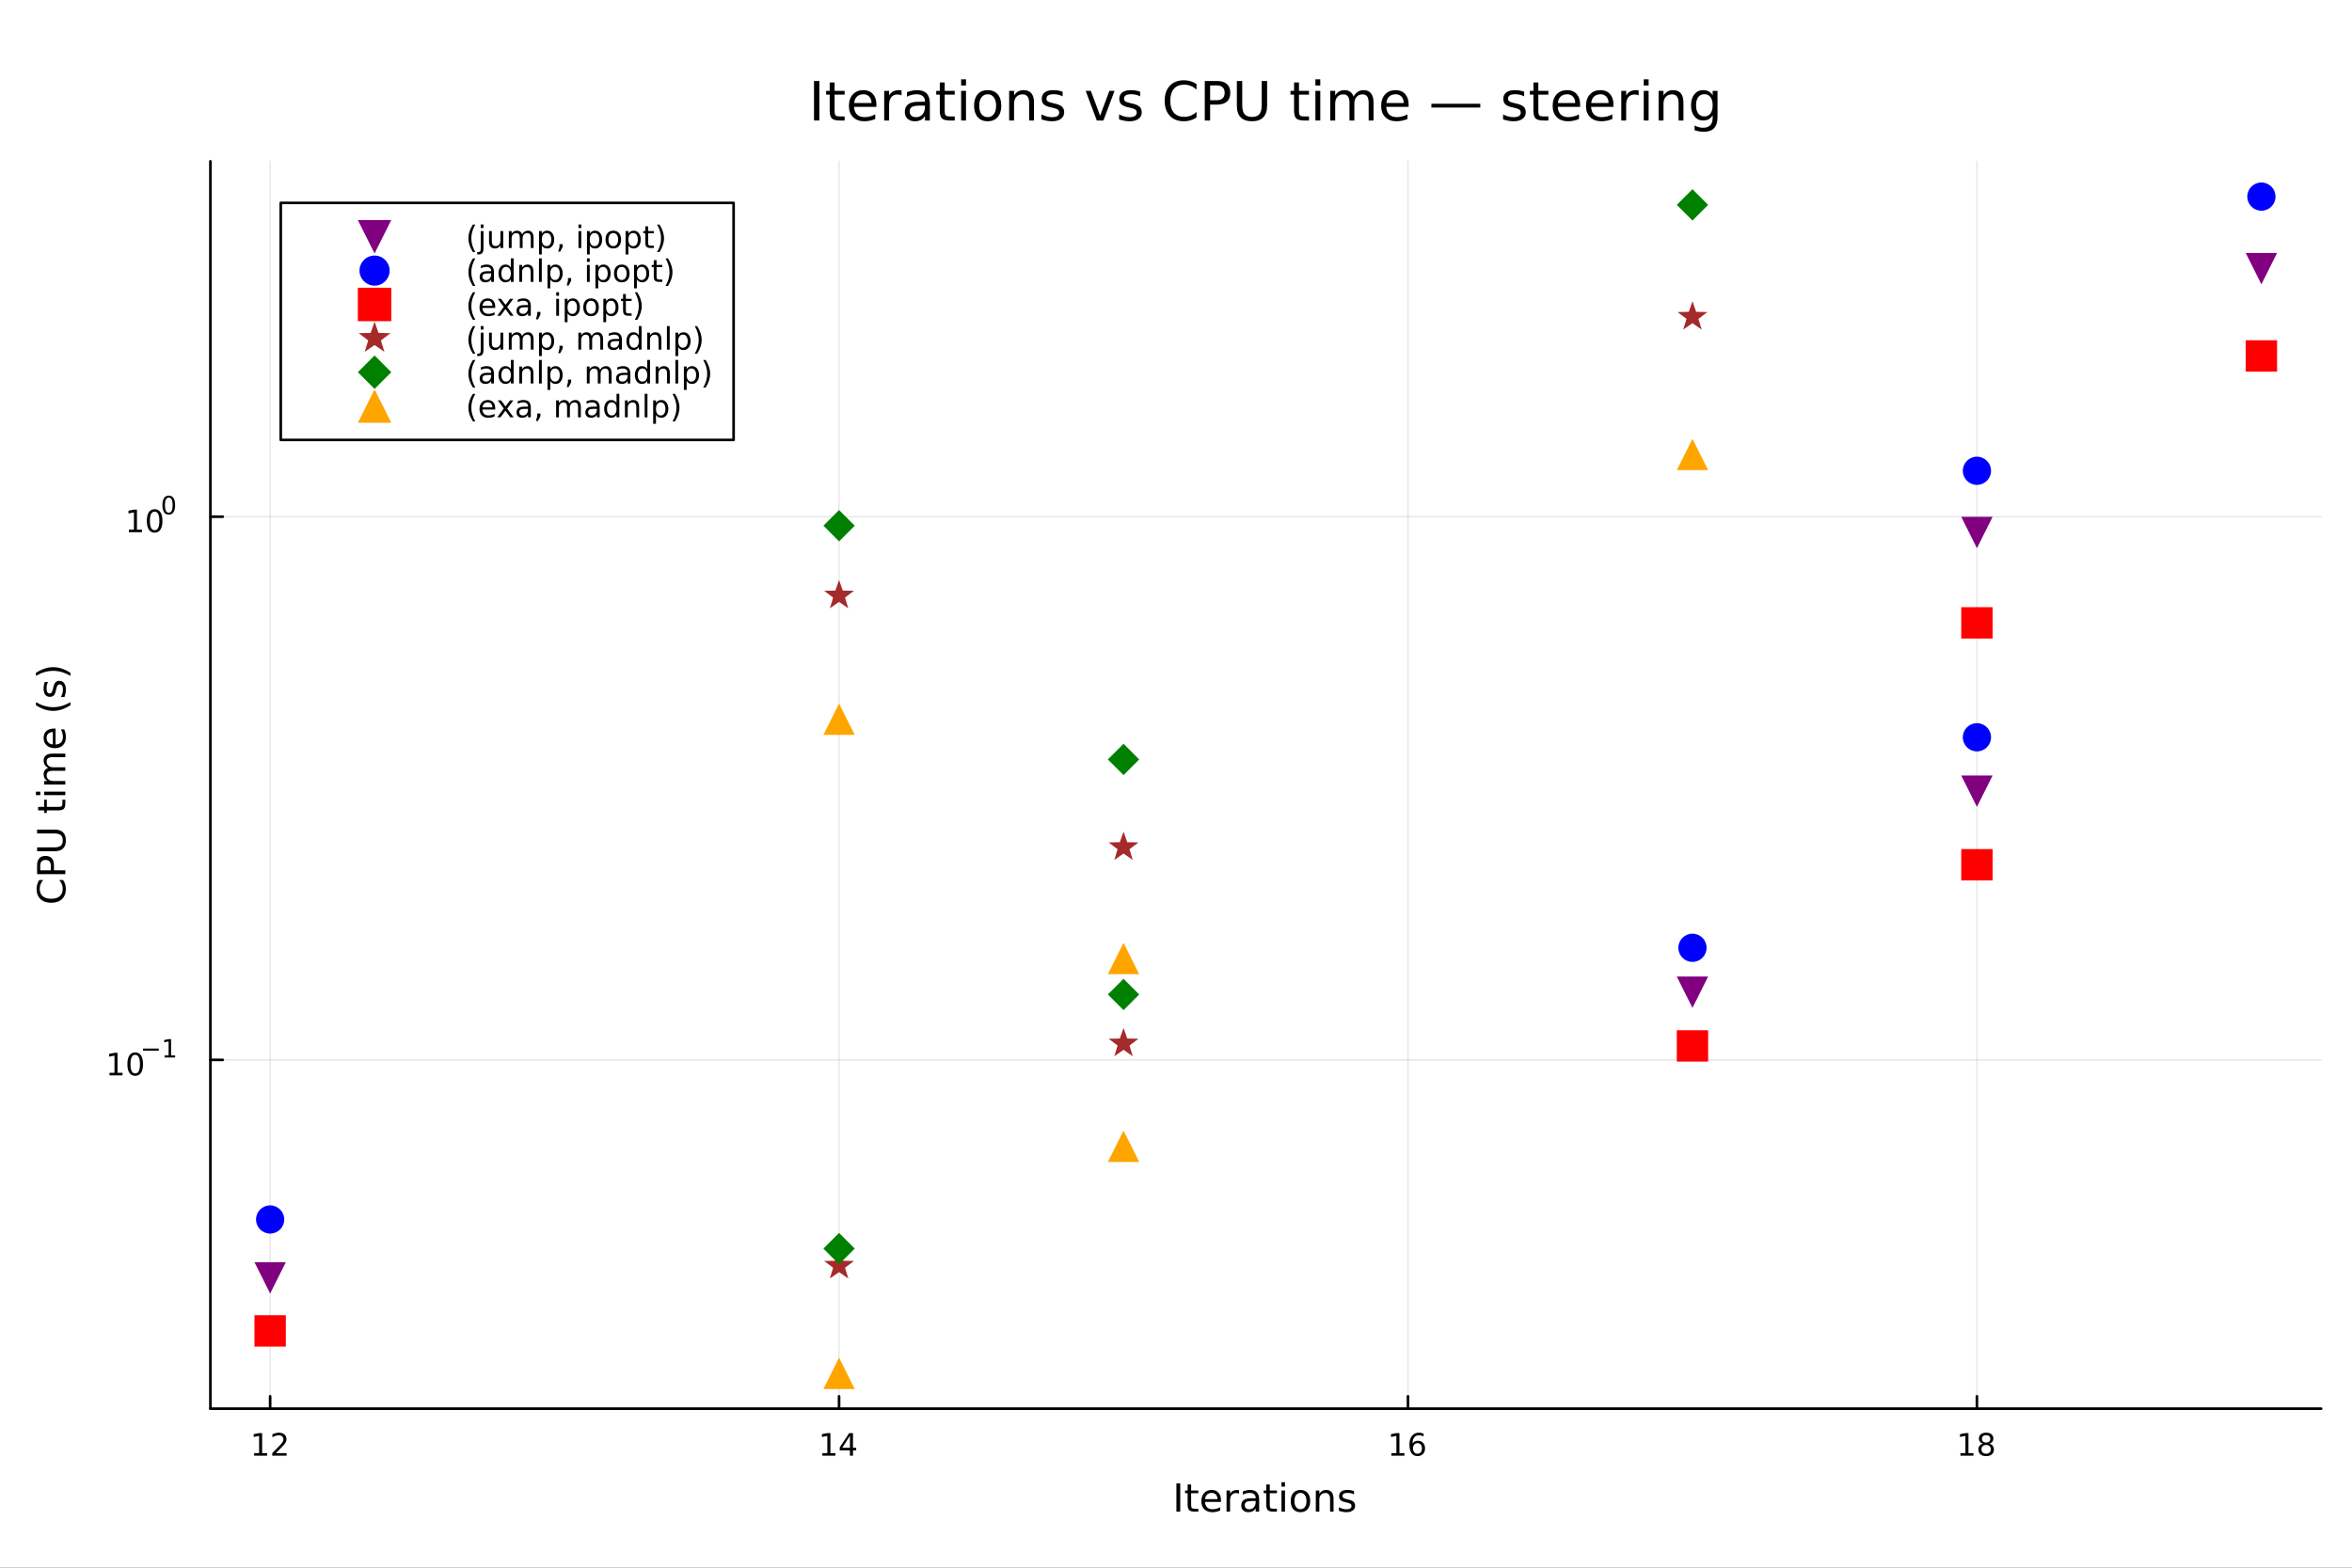<?xml version="1.0" encoding="utf-8"?>
<svg xmlns="http://www.w3.org/2000/svg" xmlns:xlink="http://www.w3.org/1999/xlink" width="900" height="600" viewBox="0 0 3600 2400">
<rect x="0" y="0" width="3600" height="2400" fill="#333333" stroke="none"/>
<defs>
  <clipPath id="clip380">
    <rect x="0" y="0" width="3600" height="2400"/>
  </clipPath>
</defs>
<path clip-path="url(#clip380)" d="M0 2400 L3600 2400 L3600 0 L0 0  Z" fill="#ffffff" fill-rule="evenodd" fill-opacity="1"/>
<defs>
  <clipPath id="clip381">
    <rect x="244" y="246" width="3309" height="1911"/>
  </clipPath>
</defs>
<path clip-path="url(#clip380)" d="M322.044 2156.51 L3552.76 2156.51 L3552.76 246.944 L322.044 246.944  Z" fill="#ffffff" fill-rule="evenodd" fill-opacity="1"/>
<defs>
  <clipPath id="clip382">
    <rect x="322" y="246" width="3232" height="1911"/>
  </clipPath>
</defs>
<polyline clip-path="url(#clip382)" style="stroke:#000000; stroke-linecap:round; stroke-linejoin:round; stroke-width:2; stroke-opacity:0.1; fill:none" points="413.48,2156.51 413.48,246.944 "/>
<polyline clip-path="url(#clip382)" style="stroke:#000000; stroke-linecap:round; stroke-linejoin:round; stroke-width:2; stroke-opacity:0.1; fill:none" points="1284.29,2156.51 1284.29,246.944 "/>
<polyline clip-path="url(#clip382)" style="stroke:#000000; stroke-linecap:round; stroke-linejoin:round; stroke-width:2; stroke-opacity:0.1; fill:none" points="2155.1,2156.51 2155.1,246.944 "/>
<polyline clip-path="url(#clip382)" style="stroke:#000000; stroke-linecap:round; stroke-linejoin:round; stroke-width:2; stroke-opacity:0.1; fill:none" points="3025.91,2156.51 3025.91,246.944 "/>
<polyline clip-path="url(#clip382)" style="stroke:#000000; stroke-linecap:round; stroke-linejoin:round; stroke-width:2; stroke-opacity:0.1; fill:none" points="322.044,1622.62 3552.76,1622.62 "/>
<polyline clip-path="url(#clip382)" style="stroke:#000000; stroke-linecap:round; stroke-linejoin:round; stroke-width:2; stroke-opacity:0.1; fill:none" points="322.044,791.015 3552.76,791.015 "/>
<polyline clip-path="url(#clip380)" style="stroke:#000000; stroke-linecap:round; stroke-linejoin:round; stroke-width:4; stroke-opacity:1; fill:none" points="322.044,2156.51 3552.76,2156.51 "/>
<polyline clip-path="url(#clip380)" style="stroke:#000000; stroke-linecap:round; stroke-linejoin:round; stroke-width:4; stroke-opacity:1; fill:none" points="413.48,2156.51 413.48,2137.61 "/>
<polyline clip-path="url(#clip380)" style="stroke:#000000; stroke-linecap:round; stroke-linejoin:round; stroke-width:4; stroke-opacity:1; fill:none" points="1284.29,2156.51 1284.29,2137.61 "/>
<polyline clip-path="url(#clip380)" style="stroke:#000000; stroke-linecap:round; stroke-linejoin:round; stroke-width:4; stroke-opacity:1; fill:none" points="2155.1,2156.51 2155.1,2137.61 "/>
<polyline clip-path="url(#clip380)" style="stroke:#000000; stroke-linecap:round; stroke-linejoin:round; stroke-width:4; stroke-opacity:1; fill:none" points="3025.91,2156.51 3025.91,2137.61 "/>
<path clip-path="url(#clip380)" d="M388.966 2224.57 L396.605 2224.57 L396.605 2198.21 L388.294 2199.87 L388.294 2195.61 L396.558 2193.95 L401.234 2193.95 L401.234 2224.57 L408.873 2224.57 L408.873 2228.51 L388.966 2228.51 L388.966 2224.57 Z" fill="#000000" fill-rule="nonzero" fill-opacity="1" /><path clip-path="url(#clip380)" d="M422.345 2224.57 L438.665 2224.57 L438.665 2228.51 L416.72 2228.51 L416.72 2224.57 Q419.382 2221.82 423.966 2217.19 Q428.572 2212.54 429.753 2211.19 Q431.998 2208.67 432.878 2206.93 Q433.78 2205.17 433.78 2203.48 Q433.78 2200.73 431.836 2198.99 Q429.915 2197.26 426.813 2197.26 Q424.614 2197.26 422.16 2198.02 Q419.73 2198.79 416.952 2200.34 L416.952 2195.61 Q419.776 2194.48 422.229 2193.9 Q424.683 2193.32 426.72 2193.32 Q432.091 2193.32 435.285 2196.01 Q438.479 2198.69 438.479 2203.18 Q438.479 2205.31 437.669 2207.23 Q436.882 2209.13 434.776 2211.73 Q434.197 2212.4 431.095 2215.61 Q427.993 2218.81 422.345 2224.57 Z" fill="#000000" fill-rule="nonzero" fill-opacity="1" /><path clip-path="url(#clip380)" d="M1258.74 2224.57 L1266.37 2224.57 L1266.37 2198.21 L1258.06 2199.87 L1258.06 2195.61 L1266.33 2193.95 L1271 2193.95 L1271 2224.57 L1278.64 2224.57 L1278.64 2228.51 L1258.74 2228.51 L1258.74 2224.57 Z" fill="#000000" fill-rule="nonzero" fill-opacity="1" /><path clip-path="url(#clip380)" d="M1300.93 2198.02 L1289.13 2216.47 L1300.93 2216.47 L1300.93 2198.02 M1299.71 2193.95 L1305.59 2193.95 L1305.59 2216.47 L1310.52 2216.47 L1310.52 2220.36 L1305.59 2220.36 L1305.59 2228.51 L1300.93 2228.51 L1300.93 2220.36 L1285.33 2220.36 L1285.33 2215.85 L1299.71 2193.95 Z" fill="#000000" fill-rule="nonzero" fill-opacity="1" /><path clip-path="url(#clip380)" d="M2129.71 2224.57 L2137.35 2224.57 L2137.35 2198.21 L2129.04 2199.87 L2129.04 2195.61 L2137.3 2193.95 L2141.98 2193.95 L2141.98 2224.57 L2149.62 2224.57 L2149.62 2228.51 L2129.71 2228.51 L2129.71 2224.57 Z" fill="#000000" fill-rule="nonzero" fill-opacity="1" /><path clip-path="url(#clip380)" d="M2169.64 2209.36 Q2166.49 2209.36 2164.64 2211.52 Q2162.81 2213.67 2162.81 2217.42 Q2162.81 2221.15 2164.64 2223.32 Q2166.49 2225.48 2169.64 2225.48 Q2172.79 2225.48 2174.62 2223.32 Q2176.47 2221.15 2176.47 2217.42 Q2176.47 2213.67 2174.62 2211.52 Q2172.79 2209.36 2169.64 2209.36 M2178.92 2194.71 L2178.92 2198.97 Q2177.16 2198.14 2175.36 2197.7 Q2173.58 2197.26 2171.82 2197.26 Q2167.19 2197.26 2164.73 2200.38 Q2162.3 2203.51 2161.95 2209.83 Q2163.32 2207.81 2165.38 2206.75 Q2167.44 2205.66 2169.92 2205.66 Q2175.13 2205.66 2178.14 2208.83 Q2181.17 2211.98 2181.17 2217.42 Q2181.17 2222.74 2178.02 2225.96 Q2174.87 2229.18 2169.64 2229.18 Q2163.64 2229.18 2160.47 2224.6 Q2157.3 2219.99 2157.3 2211.26 Q2157.3 2203.07 2161.19 2198.21 Q2165.08 2193.32 2171.63 2193.32 Q2173.39 2193.32 2175.17 2193.67 Q2176.98 2194.02 2178.92 2194.71 Z" fill="#000000" fill-rule="nonzero" fill-opacity="1" /><path clip-path="url(#clip380)" d="M3000.65 2224.57 L3008.29 2224.57 L3008.29 2198.21 L2999.98 2199.87 L2999.98 2195.61 L3008.24 2193.95 L3012.92 2193.95 L3012.92 2224.57 L3020.56 2224.57 L3020.56 2228.51 L3000.65 2228.51 L3000.65 2224.57 Z" fill="#000000" fill-rule="nonzero" fill-opacity="1" /><path clip-path="url(#clip380)" d="M3040 2212.1 Q3036.67 2212.1 3034.75 2213.88 Q3032.85 2215.66 3032.85 2218.79 Q3032.85 2221.91 3034.75 2223.69 Q3036.67 2225.48 3040 2225.48 Q3043.33 2225.48 3045.25 2223.69 Q3047.18 2221.89 3047.18 2218.79 Q3047.18 2215.66 3045.25 2213.88 Q3043.36 2212.1 3040 2212.1 M3035.32 2210.11 Q3032.32 2209.36 3030.63 2207.3 Q3028.96 2205.24 3028.96 2202.28 Q3028.96 2198.14 3031.9 2195.73 Q3034.86 2193.32 3040 2193.32 Q3045.16 2193.32 3048.1 2195.73 Q3051.04 2198.14 3051.04 2202.28 Q3051.04 2205.24 3049.35 2207.3 Q3047.69 2209.36 3044.7 2210.11 Q3048.08 2210.89 3049.95 2213.18 Q3051.85 2215.48 3051.85 2218.79 Q3051.85 2223.81 3048.77 2226.49 Q3045.72 2229.18 3040 2229.18 Q3034.28 2229.18 3031.2 2226.49 Q3028.15 2223.81 3028.15 2218.79 Q3028.15 2215.48 3030.05 2213.18 Q3031.94 2210.89 3035.32 2210.11 M3033.61 2202.72 Q3033.61 2205.41 3035.28 2206.91 Q3036.97 2208.42 3040 2208.42 Q3043.01 2208.42 3044.7 2206.91 Q3046.41 2205.41 3046.41 2202.72 Q3046.41 2200.04 3044.7 2198.53 Q3043.01 2197.03 3040 2197.03 Q3036.97 2197.03 3035.28 2198.53 Q3033.61 2200.04 3033.61 2202.72 Z" fill="#000000" fill-rule="nonzero" fill-opacity="1" /><path clip-path="url(#clip380)" d="M1800.64 2270.99 L1806.48 2270.99 L1806.48 2314.19 L1800.64 2314.19 L1800.64 2270.99 Z" fill="#000000" fill-rule="nonzero" fill-opacity="1" /><path clip-path="url(#clip380)" d="M1823.15 2272.58 L1823.15 2281.78 L1834.12 2281.78 L1834.12 2285.92 L1823.15 2285.92 L1823.15 2303.51 Q1823.15 2307.47 1824.22 2308.6 Q1825.32 2309.73 1828.65 2309.73 L1834.12 2309.73 L1834.12 2314.19 L1828.65 2314.19 Q1822.48 2314.19 1820.14 2311.9 Q1817.8 2309.59 1817.8 2303.51 L1817.8 2285.92 L1813.89 2285.92 L1813.89 2281.78 L1817.8 2281.78 L1817.8 2272.58 L1823.15 2272.58 Z" fill="#000000" fill-rule="nonzero" fill-opacity="1" /><path clip-path="url(#clip380)" d="M1868.84 2296.65 L1868.84 2299.26 L1844.36 2299.26 Q1844.71 2304.75 1847.66 2307.65 Q1850.64 2310.51 1855.93 2310.51 Q1859 2310.51 1861.87 2309.76 Q1864.76 2309.01 1867.59 2307.5 L1867.59 2312.54 Q1864.73 2313.75 1861.72 2314.39 Q1858.71 2315.03 1855.62 2315.03 Q1847.86 2315.03 1843.32 2310.51 Q1838.8 2306 1838.8 2298.3 Q1838.8 2290.35 1843.09 2285.69 Q1847.4 2281 1854.69 2281 Q1861.23 2281 1865.02 2285.22 Q1868.84 2289.42 1868.84 2296.65 M1863.51 2295.09 Q1863.46 2290.72 1861.06 2288.12 Q1858.68 2285.51 1854.75 2285.51 Q1850.29 2285.51 1847.6 2288.03 Q1844.94 2290.55 1844.53 2295.12 L1863.51 2295.09 Z" fill="#000000" fill-rule="nonzero" fill-opacity="1" /><path clip-path="url(#clip380)" d="M1896.36 2286.76 Q1895.46 2286.24 1894.39 2286 Q1893.35 2285.74 1892.07 2285.74 Q1887.56 2285.74 1885.13 2288.7 Q1882.73 2291.62 1882.73 2297.12 L1882.73 2314.19 L1877.37 2314.19 L1877.37 2281.78 L1882.73 2281.78 L1882.73 2286.82 Q1884.41 2283.86 1887.1 2282.45 Q1889.79 2281 1893.64 2281 Q1894.19 2281 1894.85 2281.09 Q1895.52 2281.14 1896.33 2281.29 L1896.36 2286.76 Z" fill="#000000" fill-rule="nonzero" fill-opacity="1" /><path clip-path="url(#clip380)" d="M1916.67 2297.9 Q1910.22 2297.9 1907.73 2299.37 Q1905.24 2300.85 1905.24 2304.41 Q1905.24 2307.24 1907.09 2308.92 Q1908.97 2310.57 1912.18 2310.57 Q1916.61 2310.57 1919.27 2307.45 Q1921.96 2304.29 1921.96 2299.08 L1921.96 2297.9 L1916.67 2297.9 M1927.29 2295.7 L1927.29 2314.19 L1921.96 2314.19 L1921.96 2309.27 Q1920.14 2312.22 1917.42 2313.64 Q1914.7 2315.03 1910.77 2315.03 Q1905.79 2315.03 1902.84 2312.25 Q1899.91 2309.44 1899.91 2304.75 Q1899.91 2299.29 1903.56 2296.51 Q1907.24 2293.73 1914.5 2293.73 L1921.96 2293.73 L1921.96 2293.21 Q1921.96 2289.54 1919.53 2287.54 Q1917.13 2285.51 1912.76 2285.51 Q1909.98 2285.51 1907.35 2286.18 Q1904.72 2286.84 1902.29 2288.18 L1902.29 2283.26 Q1905.21 2282.13 1907.96 2281.58 Q1910.71 2281 1913.31 2281 Q1920.34 2281 1923.82 2284.65 Q1927.29 2288.29 1927.29 2295.7 Z" fill="#000000" fill-rule="nonzero" fill-opacity="1" /><path clip-path="url(#clip380)" d="M1943.52 2272.58 L1943.52 2281.78 L1954.49 2281.78 L1954.49 2285.92 L1943.52 2285.92 L1943.52 2303.51 Q1943.52 2307.47 1944.59 2308.6 Q1945.69 2309.73 1949.02 2309.73 L1954.49 2309.73 L1954.49 2314.19 L1949.02 2314.19 Q1942.85 2314.19 1940.51 2311.9 Q1938.17 2309.59 1938.17 2303.51 L1938.17 2285.92 L1934.26 2285.92 L1934.26 2281.78 L1938.17 2281.78 L1938.17 2272.58 L1943.52 2272.58 Z" fill="#000000" fill-rule="nonzero" fill-opacity="1" /><path clip-path="url(#clip380)" d="M1961.49 2281.78 L1966.81 2281.78 L1966.81 2314.19 L1961.49 2314.19 L1961.49 2281.78 M1961.49 2269.16 L1966.81 2269.16 L1966.81 2275.91 L1961.49 2275.91 L1961.49 2269.16 Z" fill="#000000" fill-rule="nonzero" fill-opacity="1" /><path clip-path="url(#clip380)" d="M1990.51 2285.51 Q1986.23 2285.51 1983.74 2288.87 Q1981.25 2292.2 1981.25 2298.01 Q1981.25 2303.83 1983.71 2307.19 Q1986.2 2310.51 1990.51 2310.51 Q1994.76 2310.51 1997.25 2307.16 Q1999.74 2303.8 1999.74 2298.01 Q1999.74 2292.25 1997.25 2288.9 Q1994.76 2285.51 1990.51 2285.51 M1990.51 2281 Q1997.45 2281 2001.42 2285.51 Q2005.38 2290.03 2005.38 2298.01 Q2005.38 2305.97 2001.42 2310.51 Q1997.45 2315.03 1990.51 2315.03 Q1983.54 2315.03 1979.57 2310.51 Q1975.64 2305.97 1975.64 2298.01 Q1975.64 2290.03 1979.57 2285.51 Q1983.54 2281 1990.51 2281 Z" fill="#000000" fill-rule="nonzero" fill-opacity="1" /><path clip-path="url(#clip380)" d="M2041.15 2294.63 L2041.15 2314.19 L2035.82 2314.19 L2035.82 2294.8 Q2035.82 2290.2 2034.03 2287.91 Q2032.23 2285.63 2028.65 2285.63 Q2024.34 2285.63 2021.85 2288.38 Q2019.36 2291.13 2019.36 2295.87 L2019.36 2314.19 L2014.01 2314.19 L2014.01 2281.78 L2019.36 2281.78 L2019.36 2286.82 Q2021.27 2283.89 2023.84 2282.45 Q2026.45 2281 2029.83 2281 Q2035.42 2281 2038.28 2284.47 Q2041.15 2287.91 2041.15 2294.63 Z" fill="#000000" fill-rule="nonzero" fill-opacity="1" /><path clip-path="url(#clip380)" d="M2072.43 2282.74 L2072.43 2287.77 Q2070.17 2286.61 2067.74 2286.03 Q2065.31 2285.46 2062.7 2285.46 Q2058.74 2285.46 2056.74 2286.67 Q2054.78 2287.89 2054.78 2290.32 Q2054.78 2292.17 2056.19 2293.24 Q2057.61 2294.28 2061.89 2295.24 L2063.72 2295.64 Q2069.39 2296.86 2071.76 2299.08 Q2074.16 2301.28 2074.16 2305.25 Q2074.16 2309.76 2070.57 2312.39 Q2067.01 2315.03 2060.76 2315.03 Q2058.16 2315.03 2055.32 2314.51 Q2052.52 2314.01 2049.39 2313 L2049.39 2307.5 Q2052.34 2309.04 2055.21 2309.82 Q2058.07 2310.57 2060.88 2310.57 Q2064.64 2310.57 2066.67 2309.3 Q2068.69 2308 2068.69 2305.65 Q2068.69 2303.48 2067.22 2302.32 Q2065.77 2301.17 2060.82 2300.1 L2058.97 2299.66 Q2054.02 2298.62 2051.82 2296.48 Q2049.62 2294.31 2049.62 2290.55 Q2049.62 2285.98 2052.87 2283.49 Q2056.11 2281 2062.07 2281 Q2065.02 2281 2067.62 2281.43 Q2070.23 2281.87 2072.43 2282.74 Z" fill="#000000" fill-rule="nonzero" fill-opacity="1" /><polyline clip-path="url(#clip380)" style="stroke:#000000; stroke-linecap:round; stroke-linejoin:round; stroke-width:4; stroke-opacity:1; fill:none" points="322.044,2156.51 322.044,246.944 "/>
<polyline clip-path="url(#clip380)" style="stroke:#000000; stroke-linecap:round; stroke-linejoin:round; stroke-width:4; stroke-opacity:1; fill:none" points="322.044,1622.62 340.942,1622.62 "/>
<polyline clip-path="url(#clip380)" style="stroke:#000000; stroke-linecap:round; stroke-linejoin:round; stroke-width:4; stroke-opacity:1; fill:none" points="322.044,791.015 340.942,791.015 "/>
<path clip-path="url(#clip380)" d="M167.604 1642.41 L175.242 1642.41 L175.242 1616.04 L166.932 1617.71 L166.932 1613.45 L175.196 1611.78 L179.872 1611.78 L179.872 1642.41 L187.511 1642.41 L187.511 1646.34 L167.604 1646.34 L167.604 1642.41 Z" fill="#000000" fill-rule="nonzero" fill-opacity="1" /><path clip-path="url(#clip380)" d="M206.955 1614.86 Q203.344 1614.86 201.515 1618.43 Q199.71 1621.97 199.71 1629.1 Q199.71 1636.2 201.515 1639.77 Q203.344 1643.31 206.955 1643.31 Q210.589 1643.31 212.395 1639.77 Q214.224 1636.2 214.224 1629.1 Q214.224 1621.97 212.395 1618.43 Q210.589 1614.86 206.955 1614.86 M206.955 1611.16 Q212.765 1611.16 215.821 1615.76 Q218.9 1620.35 218.9 1629.1 Q218.9 1637.82 215.821 1642.43 Q212.765 1647.01 206.955 1647.01 Q201.145 1647.01 198.066 1642.43 Q195.011 1637.82 195.011 1629.1 Q195.011 1620.35 198.066 1615.76 Q201.145 1611.16 206.955 1611.16 Z" fill="#000000" fill-rule="nonzero" fill-opacity="1" /><path clip-path="url(#clip380)" d="M218.9 1605.26 L243.011 1605.26 L243.011 1608.46 L218.9 1608.46 L218.9 1605.26 Z" fill="#000000" fill-rule="nonzero" fill-opacity="1" /><path clip-path="url(#clip380)" d="M251.87 1615.74 L258.076 1615.74 L258.076 1594.31 L251.324 1595.67 L251.324 1592.21 L258.039 1590.85 L261.838 1590.85 L261.838 1615.74 L268.044 1615.74 L268.044 1618.93 L251.87 1618.93 L251.87 1615.74 Z" fill="#000000" fill-rule="nonzero" fill-opacity="1" /><path clip-path="url(#clip380)" d="M197.339 810.808 L204.978 810.808 L204.978 784.442 L196.667 786.109 L196.667 781.849 L204.931 780.183 L209.607 780.183 L209.607 810.808 L217.246 810.808 L217.246 814.743 L197.339 814.743 L197.339 810.808 Z" fill="#000000" fill-rule="nonzero" fill-opacity="1" /><path clip-path="url(#clip380)" d="M236.69 783.262 Q233.079 783.262 231.251 786.826 Q229.445 790.368 229.445 797.498 Q229.445 804.604 231.251 808.169 Q233.079 811.71 236.69 811.71 Q240.325 811.71 242.13 808.169 Q243.959 804.604 243.959 797.498 Q243.959 790.368 242.13 786.826 Q240.325 783.262 236.69 783.262 M236.69 779.558 Q242.5 779.558 245.556 784.164 Q248.635 788.748 248.635 797.498 Q248.635 806.224 245.556 810.831 Q242.5 815.414 236.69 815.414 Q230.88 815.414 227.801 810.831 Q224.746 806.224 224.746 797.498 Q224.746 788.748 227.801 784.164 Q230.88 779.558 236.69 779.558 Z" fill="#000000" fill-rule="nonzero" fill-opacity="1" /><path clip-path="url(#clip380)" d="M258.339 761.754 Q255.405 761.754 253.92 764.65 Q252.453 767.528 252.453 773.321 Q252.453 779.095 253.92 781.991 Q255.405 784.869 258.339 784.869 Q261.292 784.869 262.759 781.991 Q264.245 779.095 264.245 773.321 Q264.245 767.528 262.759 764.65 Q261.292 761.754 258.339 761.754 M258.339 758.745 Q263.06 758.745 265.543 762.487 Q268.044 766.211 268.044 773.321 Q268.044 780.411 265.543 784.154 Q263.06 787.878 258.339 787.878 Q253.619 787.878 251.117 784.154 Q248.635 780.411 248.635 773.321 Q248.635 766.211 251.117 762.487 Q253.619 758.745 258.339 758.745 Z" fill="#000000" fill-rule="nonzero" fill-opacity="1" /><path clip-path="url(#clip380)" d="M60.1 1347.25 L66.263 1347.25 Q63.514 1350.21 62.154 1353.56 Q60.794 1356.89 60.794 1360.65 Q60.794 1368.06 65.337 1371.99 Q69.851 1375.93 78.416 1375.93 Q86.951 1375.93 91.494 1371.99 Q96.008 1368.06 96.008 1360.65 Q96.008 1356.89 94.648 1353.56 Q93.288 1350.21 90.54 1347.25 L96.645 1347.25 Q98.728 1350.32 99.77 1353.77 Q100.811 1357.18 100.811 1361 Q100.811 1370.81 94.822 1376.45 Q88.803 1382.09 78.416 1382.09 Q67.999 1382.09 62.01 1376.45 Q55.991 1370.81 55.991 1361 Q55.991 1357.12 57.033 1353.71 Q58.045 1350.26 60.1 1347.25 Z" fill="#000000" fill-rule="nonzero" fill-opacity="1" /><path clip-path="url(#clip380)" d="M61.575 1332.38 L77.808 1332.38 L77.808 1325.03 Q77.808 1320.95 75.696 1318.72 Q73.584 1316.5 69.677 1316.5 Q65.8 1316.5 63.688 1318.72 Q61.575 1320.95 61.575 1325.03 L61.575 1332.38 M56.772 1338.23 L56.772 1325.03 Q56.772 1317.77 60.071 1314.07 Q63.34 1310.33 69.677 1310.33 Q76.072 1310.33 79.342 1314.07 Q82.611 1317.77 82.611 1325.03 L82.611 1332.38 L99.972 1332.38 L99.972 1338.23 L56.772 1338.23 Z" fill="#000000" fill-rule="nonzero" fill-opacity="1" /><path clip-path="url(#clip380)" d="M56.772 1303.16 L56.772 1297.28 L83.016 1297.28 Q89.961 1297.28 93.028 1294.77 Q96.066 1292.25 96.066 1286.61 Q96.066 1280.99 93.028 1278.48 Q89.961 1275.96 83.016 1275.96 L56.772 1275.96 L56.772 1270.08 L83.74 1270.08 Q92.189 1270.08 96.5 1274.28 Q100.811 1278.45 100.811 1286.61 Q100.811 1294.8 96.5 1298.99 Q92.189 1303.16 83.74 1303.16 L56.772 1303.16 Z" fill="#000000" fill-rule="nonzero" fill-opacity="1" /><path clip-path="url(#clip380)" d="M58.364 1235.25 L67.565 1235.25 L67.565 1224.28 L71.703 1224.28 L71.703 1235.25 L89.295 1235.25 Q93.259 1235.25 94.388 1234.18 Q95.516 1233.08 95.516 1229.75 L95.516 1224.28 L99.972 1224.28 L99.972 1229.75 Q99.972 1235.91 97.686 1238.26 Q95.372 1240.6 89.295 1240.6 L71.703 1240.6 L71.703 1244.51 L67.565 1244.51 L67.565 1240.6 L58.364 1240.6 L58.364 1235.25 Z" fill="#000000" fill-rule="nonzero" fill-opacity="1" /><path clip-path="url(#clip380)" d="M67.565 1217.28 L67.565 1211.95 L99.972 1211.95 L99.972 1217.28 L67.565 1217.28 M54.949 1217.28 L54.949 1211.95 L61.691 1211.95 L61.691 1217.28 L54.949 1217.28 Z" fill="#000000" fill-rule="nonzero" fill-opacity="1" /><path clip-path="url(#clip380)" d="M73.786 1175.58 Q70.198 1173.59 68.491 1170.81 Q66.784 1168.03 66.784 1164.27 Q66.784 1159.21 70.343 1156.46 Q73.873 1153.71 80.412 1153.71 L99.972 1153.71 L99.972 1159.06 L80.586 1159.06 Q75.927 1159.06 73.67 1160.71 Q71.413 1162.36 71.413 1165.75 Q71.413 1169.88 74.162 1172.28 Q76.911 1174.69 81.656 1174.69 L99.972 1174.69 L99.972 1180.04 L80.586 1180.04 Q75.898 1180.04 73.67 1181.69 Q71.413 1183.34 71.413 1186.78 Q71.413 1190.86 74.191 1193.26 Q76.94 1195.66 81.656 1195.66 L99.972 1195.66 L99.972 1201.02 L67.565 1201.02 L67.565 1195.66 L72.6 1195.66 Q69.619 1193.84 68.202 1191.29 Q66.784 1188.75 66.784 1185.25 Q66.784 1181.72 68.578 1179.26 Q70.372 1176.77 73.786 1175.58 Z" fill="#000000" fill-rule="nonzero" fill-opacity="1" /><path clip-path="url(#clip380)" d="M82.438 1115.37 L85.042 1115.37 L85.042 1139.85 Q90.54 1139.5 93.433 1136.55 Q96.297 1133.57 96.297 1128.27 Q96.297 1125.21 95.545 1122.34 Q94.793 1119.45 93.288 1116.61 L98.323 1116.61 Q99.538 1119.48 100.175 1122.49 Q100.811 1125.5 100.811 1128.59 Q100.811 1136.35 96.297 1140.89 Q91.784 1145.4 84.087 1145.4 Q76.13 1145.4 71.471 1141.12 Q66.784 1136.81 66.784 1129.52 Q66.784 1122.98 71.008 1119.19 Q75.204 1115.37 82.438 1115.37 M80.875 1120.69 Q76.506 1120.75 73.902 1123.15 Q71.298 1125.53 71.298 1129.46 Q71.298 1133.92 73.815 1136.61 Q76.332 1139.27 80.904 1139.67 L80.875 1120.69 Z" fill="#000000" fill-rule="nonzero" fill-opacity="1" /><path clip-path="url(#clip380)" d="M55.007 1075.01 Q61.662 1078.88 68.173 1080.76 Q74.683 1082.64 81.367 1082.64 Q88.051 1082.64 94.619 1080.76 Q101.159 1078.85 107.785 1075.01 L107.785 1079.63 Q100.985 1083.97 94.417 1086.15 Q87.849 1088.29 81.367 1088.29 Q74.915 1088.29 68.375 1086.15 Q61.836 1084 55.007 1079.63 L55.007 1075.01 Z" fill="#000000" fill-rule="nonzero" fill-opacity="1" /><path clip-path="url(#clip380)" d="M68.52 1044.02 L73.555 1044.02 Q72.397 1046.27 71.819 1048.7 Q71.24 1051.13 71.24 1053.74 Q71.24 1057.7 72.455 1059.7 Q73.67 1061.67 76.101 1061.67 Q77.953 1061.67 79.023 1060.25 Q80.065 1058.83 81.02 1054.55 L81.425 1052.73 Q82.64 1047.05 84.868 1044.68 Q87.067 1042.28 91.031 1042.28 Q95.545 1042.28 98.178 1045.87 Q100.811 1049.43 100.811 1055.68 Q100.811 1058.28 100.291 1061.12 Q99.799 1063.92 98.786 1067.05 L93.288 1067.05 Q94.822 1064.1 95.603 1061.23 Q96.355 1058.37 96.355 1055.56 Q96.355 1051.8 95.082 1049.77 Q93.78 1047.75 91.436 1047.75 Q89.266 1047.75 88.109 1049.22 Q86.951 1050.67 85.881 1055.62 L85.447 1057.47 Q84.405 1062.42 82.264 1064.62 Q80.094 1066.82 76.332 1066.82 Q71.761 1066.82 69.272 1063.58 Q66.784 1060.33 66.784 1054.37 Q66.784 1051.42 67.218 1048.82 Q67.652 1046.21 68.52 1044.02 Z" fill="#000000" fill-rule="nonzero" fill-opacity="1" /><path clip-path="url(#clip380)" d="M55.007 1034.64 L55.007 1030.01 Q61.836 1025.67 68.375 1023.53 Q74.915 1021.36 81.367 1021.36 Q87.849 1021.36 94.417 1023.53 Q100.985 1025.67 107.785 1030.01 L107.785 1034.64 Q101.159 1030.79 94.619 1028.91 Q88.051 1027 81.367 1027 Q74.683 1027 68.173 1028.91 Q61.662 1030.79 55.007 1034.64 Z" fill="#000000" fill-rule="nonzero" fill-opacity="1" /><path clip-path="url(#clip380)" d="M1245.93 123.984 L1254.11 123.984 L1254.11 184.464 L1245.93 184.464 L1245.93 123.984 Z" fill="#000000" fill-rule="nonzero" fill-opacity="1" /><path clip-path="url(#clip380)" d="M1277.45 126.212 L1277.45 139.094 L1292.8 139.094 L1292.8 144.887 L1277.45 144.887 L1277.45 169.516 Q1277.45 175.066 1278.95 176.646 Q1280.49 178.226 1285.14 178.226 L1292.8 178.226 L1292.8 184.464 L1285.14 184.464 Q1276.52 184.464 1273.23 181.264 Q1269.95 178.023 1269.95 169.516 L1269.95 144.887 L1264.48 144.887 L1264.48 139.094 L1269.95 139.094 L1269.95 126.212 L1277.45 126.212 Z" fill="#000000" fill-rule="nonzero" fill-opacity="1" /><path clip-path="url(#clip380)" d="M1341.41 159.916 L1341.41 163.561 L1307.14 163.561 Q1307.63 171.258 1311.76 175.309 Q1315.93 179.319 1323.34 179.319 Q1327.64 179.319 1331.65 178.266 Q1335.7 177.213 1339.67 175.106 L1339.67 182.155 Q1335.66 183.856 1331.45 184.748 Q1327.23 185.639 1322.9 185.639 Q1312.04 185.639 1305.68 179.319 Q1299.36 173 1299.36 162.225 Q1299.36 151.085 1305.36 144.563 Q1311.39 138 1321.6 138 Q1330.76 138 1336.06 143.914 Q1341.41 149.788 1341.41 159.916 M1333.96 157.728 Q1333.88 151.611 1330.51 147.965 Q1327.19 144.32 1321.68 144.32 Q1315.44 144.32 1311.68 147.844 Q1307.95 151.368 1307.38 157.769 L1333.96 157.728 Z" fill="#000000" fill-rule="nonzero" fill-opacity="1" /><path clip-path="url(#clip380)" d="M1379.93 146.061 Q1378.68 145.332 1377.18 145.008 Q1375.72 144.644 1373.94 144.644 Q1367.62 144.644 1364.22 148.776 Q1360.86 152.867 1360.86 160.564 L1360.86 184.464 L1353.36 184.464 L1353.36 139.094 L1360.86 139.094 L1360.86 146.142 Q1363.2 142.011 1366.97 140.026 Q1370.74 138 1376.13 138 Q1376.9 138 1377.83 138.122 Q1378.76 138.203 1379.89 138.405 L1379.93 146.061 Z" fill="#000000" fill-rule="nonzero" fill-opacity="1" /><path clip-path="url(#clip380)" d="M1408.37 161.657 Q1399.34 161.657 1395.85 163.723 Q1392.37 165.789 1392.37 170.772 Q1392.37 174.742 1394.96 177.091 Q1397.6 179.4 1402.09 179.4 Q1408.29 179.4 1412.02 175.025 Q1415.79 170.61 1415.79 163.318 L1415.79 161.657 L1408.37 161.657 M1423.24 158.579 L1423.24 184.464 L1415.79 184.464 L1415.79 177.577 Q1413.23 181.709 1409.43 183.694 Q1405.62 185.639 1400.11 185.639 Q1393.14 185.639 1389.01 181.75 Q1384.92 177.821 1384.92 171.258 Q1384.92 163.602 1390.02 159.713 Q1395.17 155.824 1405.33 155.824 L1415.79 155.824 L1415.79 155.095 Q1415.79 149.95 1412.38 147.155 Q1409.02 144.32 1402.9 144.32 Q1399.01 144.32 1395.33 145.251 Q1391.64 146.183 1388.24 148.046 L1388.24 141.16 Q1392.33 139.58 1396.18 138.81 Q1400.03 138 1403.67 138 Q1413.52 138 1418.38 143.104 Q1423.24 148.208 1423.24 158.579 Z" fill="#000000" fill-rule="nonzero" fill-opacity="1" /><path clip-path="url(#clip380)" d="M1445.96 126.212 L1445.96 139.094 L1461.32 139.094 L1461.32 144.887 L1445.96 144.887 L1445.96 169.516 Q1445.96 175.066 1447.46 176.646 Q1449 178.226 1453.66 178.226 L1461.32 178.226 L1461.32 184.464 L1453.66 184.464 Q1445.03 184.464 1441.75 181.264 Q1438.47 178.023 1438.47 169.516 L1438.47 144.887 L1433 144.887 L1433 139.094 L1438.47 139.094 L1438.47 126.212 L1445.96 126.212 Z" fill="#000000" fill-rule="nonzero" fill-opacity="1" /><path clip-path="url(#clip380)" d="M1471.12 139.094 L1478.57 139.094 L1478.57 184.464 L1471.12 184.464 L1471.12 139.094 M1471.12 121.432 L1478.57 121.432 L1478.57 130.871 L1471.12 130.871 L1471.12 121.432 Z" fill="#000000" fill-rule="nonzero" fill-opacity="1" /><path clip-path="url(#clip380)" d="M1511.75 144.32 Q1505.76 144.32 1502.27 149.019 Q1498.79 153.677 1498.79 161.819 Q1498.79 169.962 1502.23 174.661 Q1505.72 179.319 1511.75 179.319 Q1517.71 179.319 1521.19 174.62 Q1524.67 169.921 1524.67 161.819 Q1524.67 153.758 1521.19 149.059 Q1517.71 144.32 1511.75 144.32 M1511.75 138 Q1521.47 138 1527.02 144.32 Q1532.57 150.639 1532.57 161.819 Q1532.57 172.959 1527.02 179.319 Q1521.47 185.639 1511.75 185.639 Q1501.99 185.639 1496.44 179.319 Q1490.93 172.959 1490.93 161.819 Q1490.93 150.639 1496.44 144.32 Q1501.99 138 1511.75 138 Z" fill="#000000" fill-rule="nonzero" fill-opacity="1" /><path clip-path="url(#clip380)" d="M1582.64 157.08 L1582.64 184.464 L1575.19 184.464 L1575.19 157.323 Q1575.19 150.882 1572.68 147.682 Q1570.17 144.482 1565.14 144.482 Q1559.11 144.482 1555.62 148.33 Q1552.14 152.178 1552.14 158.822 L1552.14 184.464 L1544.64 184.464 L1544.64 139.094 L1552.14 139.094 L1552.14 146.142 Q1554.81 142.051 1558.42 140.026 Q1562.06 138 1566.8 138 Q1574.62 138 1578.63 142.861 Q1582.64 147.682 1582.64 157.08 Z" fill="#000000" fill-rule="nonzero" fill-opacity="1" /><path clip-path="url(#clip380)" d="M1626.43 140.431 L1626.43 147.479 Q1623.27 145.859 1619.87 145.049 Q1616.47 144.239 1612.82 144.239 Q1607.27 144.239 1604.48 145.94 Q1601.72 147.641 1601.72 151.044 Q1601.72 153.637 1603.71 155.135 Q1605.69 156.594 1611.69 157.931 L1614.24 158.498 Q1622.18 160.199 1625.5 163.318 Q1628.86 166.397 1628.86 171.947 Q1628.86 178.266 1623.84 181.952 Q1618.86 185.639 1610.11 185.639 Q1606.46 185.639 1602.49 184.91 Q1598.56 184.221 1594.19 182.803 L1594.19 175.106 Q1598.32 177.253 1602.33 178.347 Q1606.34 179.4 1610.27 179.4 Q1615.54 179.4 1618.37 177.618 Q1621.21 175.795 1621.21 172.514 Q1621.21 169.476 1619.14 167.855 Q1617.12 166.235 1610.19 164.736 L1607.6 164.128 Q1600.67 162.67 1597.59 159.672 Q1594.51 156.634 1594.51 151.368 Q1594.51 144.968 1599.05 141.484 Q1603.59 138 1611.93 138 Q1616.06 138 1619.71 138.608 Q1623.35 139.215 1626.43 140.431 Z" fill="#000000" fill-rule="nonzero" fill-opacity="1" /><path clip-path="url(#clip380)" d="M1661.76 139.094 L1669.66 139.094 L1683.83 177.172 L1698.01 139.094 L1705.91 139.094 L1688.9 184.464 L1678.77 184.464 L1661.76 139.094 Z" fill="#000000" fill-rule="nonzero" fill-opacity="1" /><path clip-path="url(#clip380)" d="M1745.12 140.431 L1745.12 147.479 Q1741.96 145.859 1738.56 145.049 Q1735.16 144.239 1731.51 144.239 Q1725.96 144.239 1723.17 145.94 Q1720.41 147.641 1720.41 151.044 Q1720.41 153.637 1722.4 155.135 Q1724.38 156.594 1730.38 157.931 L1732.93 158.498 Q1740.87 160.199 1744.19 163.318 Q1747.55 166.397 1747.55 171.947 Q1747.55 178.266 1742.53 181.952 Q1737.55 185.639 1728.8 185.639 Q1725.15 185.639 1721.18 184.91 Q1717.25 184.221 1712.88 182.803 L1712.88 175.106 Q1717.01 177.253 1721.02 178.347 Q1725.03 179.4 1728.96 179.4 Q1734.23 179.4 1737.06 177.618 Q1739.9 175.795 1739.9 172.514 Q1739.9 169.476 1737.83 167.855 Q1735.81 166.235 1728.88 164.736 L1726.29 164.128 Q1719.36 162.67 1716.28 159.672 Q1713.2 156.634 1713.2 151.368 Q1713.2 144.968 1717.74 141.484 Q1722.28 138 1730.62 138 Q1734.75 138 1738.4 138.608 Q1742.05 139.215 1745.12 140.431 Z" fill="#000000" fill-rule="nonzero" fill-opacity="1" /><path clip-path="url(#clip380)" d="M1831.41 128.643 L1831.41 137.271 Q1827.28 133.423 1822.58 131.519 Q1817.92 129.615 1812.65 129.615 Q1802.28 129.615 1796.77 135.975 Q1791.26 142.294 1791.26 154.285 Q1791.26 166.235 1796.77 172.595 Q1802.28 178.914 1812.65 178.914 Q1817.92 178.914 1822.58 177.01 Q1827.28 175.106 1831.41 171.258 L1831.41 179.805 Q1827.11 182.722 1822.29 184.18 Q1817.51 185.639 1812.17 185.639 Q1798.43 185.639 1790.53 177.253 Q1782.64 168.828 1782.64 154.285 Q1782.64 139.702 1790.53 131.316 Q1798.43 122.89 1812.17 122.89 Q1817.59 122.89 1822.37 124.349 Q1827.2 125.766 1831.41 128.643 Z" fill="#000000" fill-rule="nonzero" fill-opacity="1" /><path clip-path="url(#clip380)" d="M1852.23 130.709 L1852.23 153.434 L1862.52 153.434 Q1868.23 153.434 1871.35 150.477 Q1874.47 147.52 1874.47 142.051 Q1874.47 136.623 1871.35 133.666 Q1868.23 130.709 1862.52 130.709 L1852.23 130.709 M1844.05 123.984 L1862.52 123.984 Q1872.69 123.984 1877.87 128.602 Q1883.1 133.18 1883.1 142.051 Q1883.1 151.004 1877.87 155.581 Q1872.69 160.159 1862.52 160.159 L1852.23 160.159 L1852.23 184.464 L1844.05 184.464 L1844.05 123.984 Z" fill="#000000" fill-rule="nonzero" fill-opacity="1" /><path clip-path="url(#clip380)" d="M1893.14 123.984 L1901.37 123.984 L1901.37 160.726 Q1901.37 170.448 1904.89 174.742 Q1908.42 178.995 1916.32 178.995 Q1924.17 178.995 1927.7 174.742 Q1931.22 170.448 1931.22 160.726 L1931.22 123.984 L1939.45 123.984 L1939.45 161.738 Q1939.45 173.567 1933.57 179.603 Q1927.74 185.639 1916.32 185.639 Q1904.85 185.639 1898.98 179.603 Q1893.14 173.567 1893.14 161.738 L1893.14 123.984 Z" fill="#000000" fill-rule="nonzero" fill-opacity="1" /><path clip-path="url(#clip380)" d="M1988.22 126.212 L1988.22 139.094 L2003.57 139.094 L2003.57 144.887 L1988.22 144.887 L1988.22 169.516 Q1988.22 175.066 1989.72 176.646 Q1991.26 178.226 1995.92 178.226 L2003.57 178.226 L2003.57 184.464 L1995.92 184.464 Q1987.29 184.464 1984.01 181.264 Q1980.72 178.023 1980.72 169.516 L1980.72 144.887 L1975.26 144.887 L1975.26 139.094 L1980.72 139.094 L1980.72 126.212 L1988.22 126.212 Z" fill="#000000" fill-rule="nonzero" fill-opacity="1" /><path clip-path="url(#clip380)" d="M2013.37 139.094 L2020.83 139.094 L2020.83 184.464 L2013.37 184.464 L2013.37 139.094 M2013.37 121.432 L2020.83 121.432 L2020.83 130.871 L2013.37 130.871 L2013.37 121.432 Z" fill="#000000" fill-rule="nonzero" fill-opacity="1" /><path clip-path="url(#clip380)" d="M2071.75 147.803 Q2074.54 142.78 2078.43 140.39 Q2082.32 138 2087.59 138 Q2094.68 138 2098.52 142.983 Q2102.37 147.925 2102.37 157.08 L2102.37 184.464 L2094.88 184.464 L2094.88 157.323 Q2094.88 150.801 2092.57 147.641 Q2090.26 144.482 2085.52 144.482 Q2079.73 144.482 2076.37 148.33 Q2073 152.178 2073 158.822 L2073 184.464 L2065.51 184.464 L2065.51 157.323 Q2065.51 150.76 2063.2 147.641 Q2060.89 144.482 2056.07 144.482 Q2050.36 144.482 2047 148.37 Q2043.64 152.219 2043.64 158.822 L2043.64 184.464 L2036.14 184.464 L2036.14 139.094 L2043.64 139.094 L2043.64 146.142 Q2046.19 141.97 2049.75 139.985 Q2053.32 138 2058.22 138 Q2063.16 138 2066.6 140.512 Q2070.09 143.023 2071.75 147.803 Z" fill="#000000" fill-rule="nonzero" fill-opacity="1" /><path clip-path="url(#clip380)" d="M2156.05 159.916 L2156.05 163.561 L2121.78 163.561 Q2122.26 171.258 2126.4 175.309 Q2130.57 179.319 2137.98 179.319 Q2142.27 179.319 2146.28 178.266 Q2150.34 177.213 2154.31 175.106 L2154.31 182.155 Q2150.3 183.856 2146.08 184.748 Q2141.87 185.639 2137.54 185.639 Q2126.68 185.639 2120.32 179.319 Q2114 173 2114 162.225 Q2114 151.085 2119.99 144.563 Q2126.03 138 2136.24 138 Q2145.39 138 2150.7 143.914 Q2156.05 149.788 2156.05 159.916 M2148.59 157.728 Q2148.51 151.611 2145.15 147.965 Q2141.83 144.32 2136.32 144.32 Q2130.08 144.32 2126.31 147.844 Q2122.59 151.368 2122.02 157.769 L2148.59 157.728 Z" fill="#000000" fill-rule="nonzero" fill-opacity="1" /><path clip-path="url(#clip380)" d="M2190.89 158.822 L2265.75 158.822 L2265.75 164.655 L2190.89 164.655 L2190.89 158.822 Z" fill="#000000" fill-rule="nonzero" fill-opacity="1" /><path clip-path="url(#clip380)" d="M2332.91 140.431 L2332.91 147.479 Q2329.75 145.859 2326.35 145.049 Q2322.94 144.239 2319.3 144.239 Q2313.75 144.239 2310.95 145.94 Q2308.2 147.641 2308.2 151.044 Q2308.2 153.637 2310.18 155.135 Q2312.17 156.594 2318.16 157.931 L2320.72 158.498 Q2328.66 160.199 2331.98 163.318 Q2335.34 166.397 2335.34 171.947 Q2335.34 178.266 2330.32 181.952 Q2325.33 185.639 2316.58 185.639 Q2312.94 185.639 2308.97 184.91 Q2305.04 184.221 2300.66 182.803 L2300.66 175.106 Q2304.8 177.253 2308.81 178.347 Q2312.82 179.4 2316.75 179.4 Q2322.01 179.4 2324.85 177.618 Q2327.68 175.795 2327.68 172.514 Q2327.68 169.476 2325.62 167.855 Q2323.59 166.235 2316.67 164.736 L2314.07 164.128 Q2307.15 162.67 2304.07 159.672 Q2300.99 156.634 2300.99 151.368 Q2300.99 144.968 2305.53 141.484 Q2310.06 138 2318.41 138 Q2322.54 138 2326.19 138.608 Q2329.83 139.215 2332.91 140.431 Z" fill="#000000" fill-rule="nonzero" fill-opacity="1" /><path clip-path="url(#clip380)" d="M2354.58 126.212 L2354.58 139.094 L2369.94 139.094 L2369.94 144.887 L2354.58 144.887 L2354.58 169.516 Q2354.58 175.066 2356.08 176.646 Q2357.62 178.226 2362.28 178.226 L2369.94 178.226 L2369.94 184.464 L2362.28 184.464 Q2353.65 184.464 2350.37 181.264 Q2347.09 178.023 2347.09 169.516 L2347.09 144.887 L2341.62 144.887 L2341.62 139.094 L2347.09 139.094 L2347.09 126.212 L2354.58 126.212 Z" fill="#000000" fill-rule="nonzero" fill-opacity="1" /><path clip-path="url(#clip380)" d="M2418.55 159.916 L2418.55 163.561 L2384.28 163.561 Q2384.76 171.258 2388.89 175.309 Q2393.07 179.319 2400.48 179.319 Q2404.77 179.319 2408.78 178.266 Q2412.83 177.213 2416.8 175.106 L2416.8 182.155 Q2412.79 183.856 2408.58 184.748 Q2404.37 185.639 2400.03 185.639 Q2389.18 185.639 2382.82 179.319 Q2376.5 173 2376.5 162.225 Q2376.5 151.085 2382.49 144.563 Q2388.53 138 2398.74 138 Q2407.89 138 2413.2 143.914 Q2418.55 149.788 2418.55 159.916 M2411.09 157.728 Q2411.01 151.611 2407.65 147.965 Q2404.33 144.32 2398.82 144.32 Q2392.58 144.32 2388.81 147.844 Q2385.09 151.368 2384.52 157.769 L2411.09 157.728 Z" fill="#000000" fill-rule="nonzero" fill-opacity="1" /><path clip-path="url(#clip380)" d="M2469.59 159.916 L2469.59 163.561 L2435.32 163.561 Q2435.8 171.258 2439.94 175.309 Q2444.11 179.319 2451.52 179.319 Q2455.81 179.319 2459.82 178.266 Q2463.88 177.213 2467.85 175.106 L2467.85 182.155 Q2463.84 183.856 2459.62 184.748 Q2455.41 185.639 2451.08 185.639 Q2440.22 185.639 2433.86 179.319 Q2427.54 173 2427.54 162.225 Q2427.54 151.085 2433.53 144.563 Q2439.57 138 2449.78 138 Q2458.93 138 2464.24 143.914 Q2469.59 149.788 2469.59 159.916 M2462.13 157.728 Q2462.05 151.611 2458.69 147.965 Q2455.37 144.32 2449.86 144.32 Q2443.62 144.32 2439.85 147.844 Q2436.13 151.368 2435.56 157.769 L2462.13 157.728 Z" fill="#000000" fill-rule="nonzero" fill-opacity="1" /><path clip-path="url(#clip380)" d="M2508.11 146.061 Q2506.86 145.332 2505.36 145.008 Q2503.9 144.644 2502.12 144.644 Q2495.8 144.644 2492.39 148.776 Q2489.03 152.867 2489.03 160.564 L2489.03 184.464 L2481.54 184.464 L2481.54 139.094 L2489.03 139.094 L2489.03 146.142 Q2491.38 142.011 2495.15 140.026 Q2498.92 138 2504.3 138 Q2505.07 138 2506.01 138.122 Q2506.94 138.203 2508.07 138.405 L2508.11 146.061 Z" fill="#000000" fill-rule="nonzero" fill-opacity="1" /><path clip-path="url(#clip380)" d="M2515.93 139.094 L2523.38 139.094 L2523.38 184.464 L2515.93 184.464 L2515.93 139.094 M2515.93 121.432 L2523.38 121.432 L2523.38 130.871 L2515.93 130.871 L2515.93 121.432 Z" fill="#000000" fill-rule="nonzero" fill-opacity="1" /><path clip-path="url(#clip380)" d="M2576.69 157.08 L2576.69 184.464 L2569.24 184.464 L2569.24 157.323 Q2569.24 150.882 2566.73 147.682 Q2564.22 144.482 2559.19 144.482 Q2553.16 144.482 2549.67 148.33 Q2546.19 152.178 2546.19 158.822 L2546.19 184.464 L2538.7 184.464 L2538.7 139.094 L2546.19 139.094 L2546.19 146.142 Q2548.86 142.051 2552.47 140.026 Q2556.11 138 2560.85 138 Q2568.67 138 2572.68 142.861 Q2576.69 147.682 2576.69 157.08 Z" fill="#000000" fill-rule="nonzero" fill-opacity="1" /><path clip-path="url(#clip380)" d="M2621.42 161.252 Q2621.42 153.151 2618.05 148.695 Q2614.73 144.239 2608.7 144.239 Q2602.7 144.239 2599.34 148.695 Q2596.02 153.151 2596.02 161.252 Q2596.02 169.314 2599.34 173.77 Q2602.7 178.226 2608.7 178.226 Q2614.73 178.226 2618.05 173.77 Q2621.42 169.314 2621.42 161.252 M2628.87 178.833 Q2628.87 190.419 2623.72 196.05 Q2618.58 201.721 2607.97 201.721 Q2604.04 201.721 2600.55 201.113 Q2597.07 200.546 2593.79 199.331 L2593.79 192.08 Q2597.07 193.862 2600.27 194.713 Q2603.47 195.563 2606.79 195.563 Q2614.12 195.563 2617.77 191.715 Q2621.42 187.907 2621.42 180.17 L2621.42 176.484 Q2619.11 180.494 2615.5 182.479 Q2611.9 184.464 2606.87 184.464 Q2598.53 184.464 2593.42 178.104 Q2588.32 171.744 2588.32 161.252 Q2588.32 150.72 2593.42 144.36 Q2598.53 138 2606.87 138 Q2611.9 138 2615.5 139.985 Q2619.11 141.97 2621.42 145.98 L2621.42 139.094 L2628.87 139.094 L2628.87 178.833 Z" fill="#000000" fill-rule="nonzero" fill-opacity="1" /><path clip-path="url(#clip382)" d="M437.48 1932.29 L389.48 1932.29 L413.48 1980.29 L437.48 1932.29 Z" fill="#800080" fill-rule="evenodd" fill-opacity="1" stroke="none"/>
<path clip-path="url(#clip382)" d="M2614.51 1495 L2566.51 1495 L2590.51 1543 L2614.51 1495 Z" fill="#800080" fill-rule="evenodd" fill-opacity="1" stroke="none"/>
<path clip-path="url(#clip382)" d="M3049.91 1187.24 L3001.91 1187.24 L3025.91 1235.24 L3049.91 1187.24 Z" fill="#800080" fill-rule="evenodd" fill-opacity="1" stroke="none"/>
<path clip-path="url(#clip382)" d="M3049.91 791.208 L3001.91 791.208 L3025.91 839.208 L3049.91 791.208 Z" fill="#800080" fill-rule="evenodd" fill-opacity="1" stroke="none"/>
<path clip-path="url(#clip382)" d="M3485.32 387.281 L3437.32 387.281 L3461.32 435.281 L3485.32 387.281 Z" fill="#800080" fill-rule="evenodd" fill-opacity="1" stroke="none"/>
<circle clip-path="url(#clip382)" cx="413.48" cy="1866.92" r="21.6" fill="#0000ff" fill-rule="evenodd" fill-opacity="1" stroke="none"/>
<circle clip-path="url(#clip382)" cx="2590.51" cy="1450.99" r="21.6" fill="#0000ff" fill-rule="evenodd" fill-opacity="1" stroke="none"/>
<circle clip-path="url(#clip382)" cx="3025.91" cy="1128.73" r="21.6" fill="#0000ff" fill-rule="evenodd" fill-opacity="1" stroke="none"/>
<circle clip-path="url(#clip382)" cx="3025.91" cy="720.736" r="21.6" fill="#0000ff" fill-rule="evenodd" fill-opacity="1" stroke="none"/>
<circle clip-path="url(#clip382)" cx="3461.32" cy="300.989" r="21.6" fill="#0000ff" fill-rule="evenodd" fill-opacity="1" stroke="none"/>
<path clip-path="url(#clip382)" d="M389.48 2013.49 L389.48 2061.49 L437.48 2061.49 L437.48 2013.49 L389.48 2013.49 Z" fill="#ff0000" fill-rule="evenodd" fill-opacity="1" stroke="none"/>
<path clip-path="url(#clip382)" d="M2566.51 1577.21 L2566.51 1625.21 L2614.51 1625.21 L2614.51 1577.21 L2566.51 1577.21 Z" fill="#ff0000" fill-rule="evenodd" fill-opacity="1" stroke="none"/>
<path clip-path="url(#clip382)" d="M3001.91 1299.86 L3001.91 1347.86 L3049.91 1347.86 L3049.91 1299.86 L3001.91 1299.86 Z" fill="#ff0000" fill-rule="evenodd" fill-opacity="1" stroke="none"/>
<path clip-path="url(#clip382)" d="M3001.91 929.544 L3001.91 977.544 L3049.91 977.544 L3049.91 929.544 L3001.91 929.544 Z" fill="#ff0000" fill-rule="evenodd" fill-opacity="1" stroke="none"/>
<path clip-path="url(#clip382)" d="M3437.32 520.931 L3437.32 568.931 L3485.32 568.931 L3485.32 520.931 L3437.32 520.931 Z" fill="#ff0000" fill-rule="evenodd" fill-opacity="1" stroke="none"/>
<path clip-path="url(#clip382)" d="M1284.29 1913.87 L1278.65 1930.09 L1261.47 1930.45 L1275.17 1940.84 L1270.18 1957.28 L1284.29 1947.47 L1298.4 1957.28 L1293.41 1940.84 L1307.12 1930.45 L1289.93 1930.09 L1284.29 1913.87 Z" fill="#a52a2a" fill-rule="evenodd" fill-opacity="1" stroke="none"/>
<path clip-path="url(#clip382)" d="M1719.7 1573.64 L1714.06 1589.86 L1696.87 1590.22 L1710.58 1600.61 L1705.59 1617.05 L1719.7 1607.24 L1733.81 1617.05 L1728.82 1600.61 L1742.52 1590.22 L1725.34 1589.86 L1719.7 1573.64 Z" fill="#a52a2a" fill-rule="evenodd" fill-opacity="1" stroke="none"/>
<path clip-path="url(#clip382)" d="M1719.7 1273.12 L1714.06 1289.34 L1696.87 1289.7 L1710.58 1300.09 L1705.59 1316.53 L1719.7 1306.72 L1733.81 1316.53 L1728.82 1300.09 L1742.52 1289.7 L1725.34 1289.34 L1719.7 1273.12 Z" fill="#a52a2a" fill-rule="evenodd" fill-opacity="1" stroke="none"/>
<path clip-path="url(#clip382)" d="M1284.29 887.874 L1278.65 904.098 L1261.47 904.458 L1275.17 914.85 L1270.18 931.29 L1284.29 921.474 L1298.4 931.29 L1293.41 914.85 L1307.12 904.458 L1289.93 904.098 L1284.29 887.874 Z" fill="#a52a2a" fill-rule="evenodd" fill-opacity="1" stroke="none"/>
<path clip-path="url(#clip382)" d="M2590.51 461.162 L2584.87 477.386 L2567.68 477.746 L2581.39 488.138 L2576.4 504.578 L2590.51 494.762 L2604.62 504.578 L2599.63 488.138 L2613.33 477.746 L2596.15 477.386 L2590.51 461.162 Z" fill="#a52a2a" fill-rule="evenodd" fill-opacity="1" stroke="none"/>
<path clip-path="url(#clip382)" d="M1284.29 1887.5 L1260.29 1911.5 L1284.29 1935.5 L1308.29 1911.5 L1284.29 1887.5 Z" fill="#008000" fill-rule="evenodd" fill-opacity="1" stroke="none"/>
<path clip-path="url(#clip382)" d="M1719.7 1498.48 L1695.7 1522.48 L1719.7 1546.48 L1743.7 1522.48 L1719.7 1498.48 Z" fill="#008000" fill-rule="evenodd" fill-opacity="1" stroke="none"/>
<path clip-path="url(#clip382)" d="M1719.7 1138.65 L1695.7 1162.65 L1719.7 1186.65 L1743.7 1162.65 L1719.7 1138.65 Z" fill="#008000" fill-rule="evenodd" fill-opacity="1" stroke="none"/>
<path clip-path="url(#clip382)" d="M1284.29 780.792 L1260.29 804.792 L1284.29 828.792 L1308.29 804.792 L1284.29 780.792 Z" fill="#008000" fill-rule="evenodd" fill-opacity="1" stroke="none"/>
<path clip-path="url(#clip382)" d="M2590.51 289.639 L2566.51 313.639 L2590.51 337.639 L2614.51 313.639 L2590.51 289.639 Z" fill="#008000" fill-rule="evenodd" fill-opacity="1" stroke="none"/>
<path clip-path="url(#clip382)" d="M1284.29 2078.46 L1260.29 2126.46 L1308.29 2126.46 L1284.29 2078.46 Z" fill="#ffa500" fill-rule="evenodd" fill-opacity="1" stroke="none"/>
<path clip-path="url(#clip382)" d="M1719.7 1730.86 L1695.7 1778.86 L1743.7 1778.86 L1719.7 1730.86 Z" fill="#ffa500" fill-rule="evenodd" fill-opacity="1" stroke="none"/>
<path clip-path="url(#clip382)" d="M1719.7 1443.33 L1695.7 1491.33 L1743.7 1491.33 L1719.7 1443.33 Z" fill="#ffa500" fill-rule="evenodd" fill-opacity="1" stroke="none"/>
<path clip-path="url(#clip382)" d="M1284.29 1077.06 L1260.29 1125.06 L1308.29 1125.06 L1284.29 1077.06 Z" fill="#ffa500" fill-rule="evenodd" fill-opacity="1" stroke="none"/>
<path clip-path="url(#clip382)" d="M2590.51 671.718 L2566.51 719.718 L2614.51 719.718 L2590.51 671.718 Z" fill="#ffa500" fill-rule="evenodd" fill-opacity="1" stroke="none"/>
<path clip-path="url(#clip380)" d="M429.735 673.476 L1122.87 673.476 L1122.87 310.596 L429.735 310.596  Z" fill="#ffffff" fill-rule="evenodd" fill-opacity="1"/>
<polyline clip-path="url(#clip380)" style="stroke:#000000; stroke-linecap:round; stroke-linejoin:round; stroke-width:4; stroke-opacity:1; fill:none" points="429.735,673.476 1122.87,673.476 1122.87,310.596 429.735,310.596 429.735,673.476 "/>
<path clip-path="url(#clip380)" d="M598.922 336.836 L547.722 336.836 L573.322 388.036 L598.922 336.836 Z" fill="#800080" fill-rule="evenodd" fill-opacity="1" stroke="none"/>
<path clip-path="url(#clip380)" d="M727.534 343.744 Q724.432 349.068 722.928 354.277 Q721.423 359.485 721.423 364.832 Q721.423 370.179 722.928 375.434 Q724.455 380.665 727.534 385.966 L723.83 385.966 Q720.358 380.527 718.622 375.272 Q716.909 370.017 716.909 364.832 Q716.909 359.67 718.622 354.439 Q720.335 349.207 723.83 343.744 L727.534 343.744 Z" fill="#000000" fill-rule="nonzero" fill-opacity="1" /><path clip-path="url(#clip380)" d="M735.798 353.791 L740.057 353.791 L740.057 380.179 Q740.057 385.133 738.159 387.355 Q736.284 389.577 732.094 389.577 L730.474 389.577 L730.474 385.966 L731.608 385.966 Q734.039 385.966 734.918 384.832 Q735.798 383.721 735.798 380.179 L735.798 353.791 M735.798 343.698 L740.057 343.698 L740.057 349.092 L735.798 349.092 L735.798 343.698 Z" fill="#000000" fill-rule="nonzero" fill-opacity="1" /><path clip-path="url(#clip380)" d="M748.529 369.485 L748.529 353.791 L752.788 353.791 L752.788 369.323 Q752.788 373.003 754.224 374.855 Q755.659 376.684 758.529 376.684 Q761.978 376.684 763.969 374.485 Q765.983 372.286 765.983 368.49 L765.983 353.791 L770.242 353.791 L770.242 379.716 L765.983 379.716 L765.983 375.735 Q764.432 378.096 762.372 379.253 Q760.335 380.388 757.626 380.388 Q753.159 380.388 750.844 377.61 Q748.529 374.832 748.529 369.485 M759.247 353.166 L759.247 353.166 Z" fill="#000000" fill-rule="nonzero" fill-opacity="1" /><path clip-path="url(#clip380)" d="M799.2 358.767 Q800.797 355.897 803.02 354.531 Q805.242 353.166 808.251 353.166 Q812.302 353.166 814.501 356.013 Q816.7 358.837 816.7 364.068 L816.7 379.716 L812.418 379.716 L812.418 364.207 Q812.418 360.48 811.098 358.675 Q809.779 356.869 807.071 356.869 Q803.76 356.869 801.839 359.068 Q799.918 361.267 799.918 365.064 L799.918 379.716 L795.635 379.716 L795.635 364.207 Q795.635 360.457 794.316 358.675 Q792.997 356.869 790.242 356.869 Q786.978 356.869 785.057 359.091 Q783.136 361.291 783.136 365.064 L783.136 379.716 L778.853 379.716 L778.853 353.791 L783.136 353.791 L783.136 357.818 Q784.594 355.434 786.631 354.3 Q788.668 353.166 791.469 353.166 Q794.293 353.166 796.26 354.601 Q798.251 356.036 799.2 358.767 Z" fill="#000000" fill-rule="nonzero" fill-opacity="1" /><path clip-path="url(#clip380)" d="M829.316 375.827 L829.316 389.577 L825.033 389.577 L825.033 353.791 L829.316 353.791 L829.316 357.726 Q830.658 355.411 832.695 354.3 Q834.756 353.166 837.603 353.166 Q842.325 353.166 845.265 356.916 Q848.228 360.666 848.228 366.777 Q848.228 372.888 845.265 376.638 Q842.325 380.388 837.603 380.388 Q834.756 380.388 832.695 379.277 Q830.658 378.142 829.316 375.827 M843.807 366.777 Q843.807 362.078 841.862 359.416 Q839.941 356.73 836.561 356.73 Q833.182 356.73 831.237 359.416 Q829.316 362.078 829.316 366.777 Q829.316 371.476 831.237 374.161 Q833.182 376.823 836.561 376.823 Q839.941 376.823 841.862 374.161 Q843.807 371.476 843.807 366.777 Z" fill="#000000" fill-rule="nonzero" fill-opacity="1" /><path clip-path="url(#clip380)" d="M856.376 373.837 L861.26 373.837 L861.26 377.818 L857.464 385.226 L854.478 385.226 L856.376 377.818 L856.376 373.837 Z" fill="#000000" fill-rule="nonzero" fill-opacity="1" /><path clip-path="url(#clip380)" d="M885.427 353.791 L889.686 353.791 L889.686 379.716 L885.427 379.716 L885.427 353.791 M885.427 343.698 L889.686 343.698 L889.686 349.092 L885.427 349.092 L885.427 343.698 Z" fill="#000000" fill-rule="nonzero" fill-opacity="1" /><path clip-path="url(#clip380)" d="M902.718 375.827 L902.718 389.577 L898.436 389.577 L898.436 353.791 L902.718 353.791 L902.718 357.726 Q904.061 355.411 906.098 354.3 Q908.158 353.166 911.005 353.166 Q915.727 353.166 918.667 356.916 Q921.63 360.666 921.63 366.777 Q921.63 372.888 918.667 376.638 Q915.727 380.388 911.005 380.388 Q908.158 380.388 906.098 379.277 Q904.061 378.142 902.718 375.827 M917.209 366.777 Q917.209 362.078 915.264 359.416 Q913.343 356.73 909.964 356.73 Q906.584 356.73 904.64 359.416 Q902.718 362.078 902.718 366.777 Q902.718 371.476 904.64 374.161 Q906.584 376.823 909.964 376.823 Q913.343 376.823 915.264 374.161 Q917.209 371.476 917.209 366.777 Z" fill="#000000" fill-rule="nonzero" fill-opacity="1" /><path clip-path="url(#clip380)" d="M938.737 356.777 Q935.311 356.777 933.32 359.462 Q931.329 362.124 931.329 366.777 Q931.329 371.429 933.297 374.115 Q935.288 376.777 938.737 376.777 Q942.139 376.777 944.13 374.091 Q946.121 371.406 946.121 366.777 Q946.121 362.17 944.13 359.485 Q942.139 356.777 938.737 356.777 M938.737 353.166 Q944.292 353.166 947.463 356.777 Q950.635 360.388 950.635 366.777 Q950.635 373.142 947.463 376.777 Q944.292 380.388 938.737 380.388 Q933.158 380.388 929.987 376.777 Q926.838 373.142 926.838 366.777 Q926.838 360.388 929.987 356.777 Q933.158 353.166 938.737 353.166 Z" fill="#000000" fill-rule="nonzero" fill-opacity="1" /><path clip-path="url(#clip380)" d="M961.815 375.827 L961.815 389.577 L957.533 389.577 L957.533 353.791 L961.815 353.791 L961.815 357.726 Q963.158 355.411 965.195 354.3 Q967.255 353.166 970.102 353.166 Q974.824 353.166 977.764 356.916 Q980.727 360.666 980.727 366.777 Q980.727 372.888 977.764 376.638 Q974.824 380.388 970.102 380.388 Q967.255 380.388 965.195 379.277 Q963.158 378.142 961.815 375.827 M976.306 366.777 Q976.306 362.078 974.361 359.416 Q972.44 356.73 969.06 356.73 Q965.681 356.73 963.736 359.416 Q961.815 362.078 961.815 366.777 Q961.815 371.476 963.736 374.161 Q965.681 376.823 969.06 376.823 Q972.44 376.823 974.361 374.161 Q976.306 371.476 976.306 366.777 Z" fill="#000000" fill-rule="nonzero" fill-opacity="1" /><path clip-path="url(#clip380)" d="M992 346.43 L992 353.791 L1000.77 353.791 L1000.77 357.101 L992 357.101 L992 371.175 Q992 374.346 992.857 375.249 Q993.736 376.152 996.398 376.152 L1000.77 376.152 L1000.77 379.716 L996.398 379.716 Q991.468 379.716 989.593 377.888 Q987.718 376.036 987.718 371.175 L987.718 357.101 L984.593 357.101 L984.593 353.791 L987.718 353.791 L987.718 346.43 L992 346.43 Z" fill="#000000" fill-rule="nonzero" fill-opacity="1" /><path clip-path="url(#clip380)" d="M1005.7 343.744 L1009.41 343.744 Q1012.88 349.207 1014.59 354.439 Q1016.33 359.67 1016.33 364.832 Q1016.33 370.017 1014.59 375.272 Q1012.88 380.527 1009.41 385.966 L1005.7 385.966 Q1008.78 380.665 1010.29 375.434 Q1011.81 370.179 1011.81 364.832 Q1011.81 359.485 1010.29 354.277 Q1008.78 349.068 1005.7 343.744 Z" fill="#000000" fill-rule="nonzero" fill-opacity="1" /><circle clip-path="url(#clip380)" cx="573.322" cy="414.276" r="23.04" fill="#0000ff" fill-rule="evenodd" fill-opacity="1" stroke="none"/>
<path clip-path="url(#clip380)" d="M727.534 395.584 Q724.432 400.908 722.928 406.117 Q721.423 411.325 721.423 416.672 Q721.423 422.019 722.928 427.274 Q724.455 432.505 727.534 437.806 L723.83 437.806 Q720.358 432.367 718.622 427.112 Q716.909 421.857 716.909 416.672 Q716.909 411.51 718.622 406.279 Q720.335 401.047 723.83 395.584 L727.534 395.584 Z" fill="#000000" fill-rule="nonzero" fill-opacity="1" /><path clip-path="url(#clip380)" d="M747.58 418.524 Q742.418 418.524 740.427 419.705 Q738.437 420.885 738.437 423.732 Q738.437 426.001 739.918 427.343 Q741.423 428.663 743.992 428.663 Q747.534 428.663 749.664 426.163 Q751.816 423.64 751.816 419.473 L751.816 418.524 L747.58 418.524 M756.076 416.765 L756.076 431.556 L751.816 431.556 L751.816 427.621 Q750.358 429.982 748.182 431.117 Q746.006 432.228 742.858 432.228 Q738.877 432.228 736.515 430.005 Q734.177 427.76 734.177 424.01 Q734.177 419.635 737.094 417.413 Q740.034 415.191 745.844 415.191 L751.816 415.191 L751.816 414.774 Q751.816 411.834 749.872 410.237 Q747.951 408.617 744.455 408.617 Q742.233 408.617 740.127 409.149 Q738.02 409.681 736.076 410.746 L736.076 406.811 Q738.414 405.908 740.613 405.469 Q742.812 405.006 744.895 405.006 Q750.52 405.006 753.298 407.922 Q756.076 410.839 756.076 416.765 Z" fill="#000000" fill-rule="nonzero" fill-opacity="1" /><path clip-path="url(#clip380)" d="M781.909 409.566 L781.909 395.538 L786.168 395.538 L786.168 431.556 L781.909 431.556 L781.909 427.667 Q780.566 429.982 778.506 431.117 Q776.469 432.228 773.599 432.228 Q768.9 432.228 765.937 428.478 Q762.997 424.728 762.997 418.617 Q762.997 412.506 765.937 408.756 Q768.9 405.006 773.599 405.006 Q776.469 405.006 778.506 406.14 Q780.566 407.251 781.909 409.566 M767.395 418.617 Q767.395 423.316 769.316 426.001 Q771.261 428.663 774.64 428.663 Q778.02 428.663 779.964 426.001 Q781.909 423.316 781.909 418.617 Q781.909 413.918 779.964 411.256 Q778.02 408.57 774.64 408.57 Q771.261 408.57 769.316 411.256 Q767.395 413.918 767.395 418.617 Z" fill="#000000" fill-rule="nonzero" fill-opacity="1" /><path clip-path="url(#clip380)" d="M816.492 415.908 L816.492 431.556 L812.233 431.556 L812.233 416.047 Q812.233 412.367 810.797 410.538 Q809.362 408.709 806.492 408.709 Q803.043 408.709 801.052 410.908 Q799.061 413.107 799.061 416.904 L799.061 431.556 L794.779 431.556 L794.779 405.631 L799.061 405.631 L799.061 409.658 Q800.589 407.32 802.649 406.163 Q804.733 405.006 807.441 405.006 Q811.909 405.006 814.2 407.783 Q816.492 410.538 816.492 415.908 Z" fill="#000000" fill-rule="nonzero" fill-opacity="1" /><path clip-path="url(#clip380)" d="M824.987 395.538 L829.246 395.538 L829.246 431.556 L824.987 431.556 L824.987 395.538 Z" fill="#000000" fill-rule="nonzero" fill-opacity="1" /><path clip-path="url(#clip380)" d="M842.279 427.667 L842.279 441.417 L837.996 441.417 L837.996 405.631 L842.279 405.631 L842.279 409.566 Q843.621 407.251 845.658 406.14 Q847.719 405.006 850.566 405.006 Q855.288 405.006 858.228 408.756 Q861.191 412.506 861.191 418.617 Q861.191 424.728 858.228 428.478 Q855.288 432.228 850.566 432.228 Q847.719 432.228 845.658 431.117 Q843.621 429.982 842.279 427.667 M856.769 418.617 Q856.769 413.918 854.825 411.256 Q852.904 408.57 849.524 408.57 Q846.144 408.57 844.2 411.256 Q842.279 413.918 842.279 418.617 Q842.279 423.316 844.2 426.001 Q846.144 428.663 849.524 428.663 Q852.904 428.663 854.825 426.001 Q856.769 423.316 856.769 418.617 Z" fill="#000000" fill-rule="nonzero" fill-opacity="1" /><path clip-path="url(#clip380)" d="M869.339 425.677 L874.223 425.677 L874.223 429.658 L870.427 437.066 L867.441 437.066 L869.339 429.658 L869.339 425.677 Z" fill="#000000" fill-rule="nonzero" fill-opacity="1" /><path clip-path="url(#clip380)" d="M898.39 405.631 L902.649 405.631 L902.649 431.556 L898.39 431.556 L898.39 405.631 M898.39 395.538 L902.649 395.538 L902.649 400.932 L898.39 400.932 L898.39 395.538 Z" fill="#000000" fill-rule="nonzero" fill-opacity="1" /><path clip-path="url(#clip380)" d="M915.681 427.667 L915.681 441.417 L911.399 441.417 L911.399 405.631 L915.681 405.631 L915.681 409.566 Q917.024 407.251 919.061 406.14 Q921.121 405.006 923.968 405.006 Q928.69 405.006 931.63 408.756 Q934.593 412.506 934.593 418.617 Q934.593 424.728 931.63 428.478 Q928.69 432.228 923.968 432.228 Q921.121 432.228 919.061 431.117 Q917.024 429.982 915.681 427.667 M930.172 418.617 Q930.172 413.918 928.227 411.256 Q926.306 408.57 922.926 408.57 Q919.547 408.57 917.602 411.256 Q915.681 413.918 915.681 418.617 Q915.681 423.316 917.602 426.001 Q919.547 428.663 922.926 428.663 Q926.306 428.663 928.227 426.001 Q930.172 423.316 930.172 418.617 Z" fill="#000000" fill-rule="nonzero" fill-opacity="1" /><path clip-path="url(#clip380)" d="M951.699 408.617 Q948.274 408.617 946.283 411.302 Q944.292 413.964 944.292 418.617 Q944.292 423.269 946.26 425.955 Q948.25 428.617 951.699 428.617 Q955.102 428.617 957.093 425.931 Q959.084 423.246 959.084 418.617 Q959.084 414.01 957.093 411.325 Q955.102 408.617 951.699 408.617 M951.699 405.006 Q957.255 405.006 960.426 408.617 Q963.598 412.228 963.598 418.617 Q963.598 424.982 960.426 428.617 Q957.255 432.228 951.699 432.228 Q946.121 432.228 942.95 428.617 Q939.801 424.982 939.801 418.617 Q939.801 412.228 942.95 408.617 Q946.121 405.006 951.699 405.006 Z" fill="#000000" fill-rule="nonzero" fill-opacity="1" /><path clip-path="url(#clip380)" d="M974.778 427.667 L974.778 441.417 L970.496 441.417 L970.496 405.631 L974.778 405.631 L974.778 409.566 Q976.121 407.251 978.158 406.14 Q980.218 405.006 983.065 405.006 Q987.787 405.006 990.727 408.756 Q993.69 412.506 993.69 418.617 Q993.69 424.728 990.727 428.478 Q987.787 432.228 983.065 432.228 Q980.218 432.228 978.158 431.117 Q976.121 429.982 974.778 427.667 M989.269 418.617 Q989.269 413.918 987.324 411.256 Q985.403 408.57 982.023 408.57 Q978.644 408.57 976.699 411.256 Q974.778 413.918 974.778 418.617 Q974.778 423.316 976.699 426.001 Q978.644 428.663 982.023 428.663 Q985.403 428.663 987.324 426.001 Q989.269 423.316 989.269 418.617 Z" fill="#000000" fill-rule="nonzero" fill-opacity="1" /><path clip-path="url(#clip380)" d="M1004.96 398.27 L1004.96 405.631 L1013.74 405.631 L1013.74 408.941 L1004.96 408.941 L1004.96 423.015 Q1004.96 426.186 1005.82 427.089 Q1006.7 427.992 1009.36 427.992 L1013.74 427.992 L1013.74 431.556 L1009.36 431.556 Q1004.43 431.556 1002.56 429.728 Q1000.68 427.876 1000.68 423.015 L1000.68 408.941 L997.556 408.941 L997.556 405.631 L1000.68 405.631 L1000.68 398.27 L1004.96 398.27 Z" fill="#000000" fill-rule="nonzero" fill-opacity="1" /><path clip-path="url(#clip380)" d="M1018.67 395.584 L1022.37 395.584 Q1025.84 401.047 1027.56 406.279 Q1029.29 411.51 1029.29 416.672 Q1029.29 421.857 1027.56 427.112 Q1025.84 432.367 1022.37 437.806 L1018.67 437.806 Q1021.75 432.505 1023.25 427.274 Q1024.78 422.019 1024.78 416.672 Q1024.78 411.325 1023.25 406.117 Q1021.75 400.908 1018.67 395.584 Z" fill="#000000" fill-rule="nonzero" fill-opacity="1" /><path clip-path="url(#clip380)" d="M547.722 440.516 L547.722 491.716 L598.922 491.716 L598.922 440.516 L547.722 440.516 Z" fill="#ff0000" fill-rule="evenodd" fill-opacity="1" stroke="none"/>
<path clip-path="url(#clip380)" d="M727.534 447.424 Q724.432 452.748 722.928 457.957 Q721.423 463.165 721.423 468.512 Q721.423 473.859 722.928 479.114 Q724.455 484.345 727.534 489.646 L723.83 489.646 Q720.358 484.207 718.622 478.952 Q716.909 473.697 716.909 468.512 Q716.909 463.35 718.622 458.119 Q720.335 452.887 723.83 447.424 L727.534 447.424 Z" fill="#000000" fill-rule="nonzero" fill-opacity="1" /><path clip-path="url(#clip380)" d="M757.974 469.369 L757.974 471.452 L738.39 471.452 Q738.668 475.85 741.029 478.165 Q743.414 480.457 747.65 480.457 Q750.103 480.457 752.395 479.855 Q754.71 479.253 756.978 478.049 L756.978 482.077 Q754.687 483.049 752.279 483.558 Q749.872 484.068 747.395 484.068 Q741.191 484.068 737.557 480.457 Q733.946 476.845 733.946 470.688 Q733.946 464.322 737.372 460.596 Q740.821 456.846 746.654 456.846 Q751.886 456.846 754.918 460.225 Q757.974 463.582 757.974 469.369 M753.714 468.119 Q753.668 464.623 751.747 462.54 Q749.849 460.457 746.701 460.457 Q743.136 460.457 740.983 462.471 Q738.853 464.484 738.529 468.142 L753.714 468.119 Z" fill="#000000" fill-rule="nonzero" fill-opacity="1" /><path clip-path="url(#clip380)" d="M785.682 457.471 L776.307 470.086 L786.168 483.396 L781.145 483.396 L773.599 473.211 L766.052 483.396 L761.029 483.396 L771.099 469.832 L761.886 457.471 L766.909 457.471 L773.784 466.707 L780.659 457.471 L785.682 457.471 Z" fill="#000000" fill-rule="nonzero" fill-opacity="1" /><path clip-path="url(#clip380)" d="M803.969 470.364 Q798.807 470.364 796.816 471.545 Q794.825 472.725 794.825 475.572 Q794.825 477.841 796.307 479.183 Q797.811 480.503 800.381 480.503 Q803.922 480.503 806.052 478.003 Q808.205 475.48 808.205 471.313 L808.205 470.364 L803.969 470.364 M812.464 468.605 L812.464 483.396 L808.205 483.396 L808.205 479.461 Q806.747 481.822 804.571 482.957 Q802.395 484.068 799.247 484.068 Q795.265 484.068 792.904 481.845 Q790.566 479.6 790.566 475.85 Q790.566 471.475 793.483 469.253 Q796.423 467.031 802.233 467.031 L808.205 467.031 L808.205 466.614 Q808.205 463.674 806.26 462.077 Q804.339 460.457 800.844 460.457 Q798.622 460.457 796.515 460.989 Q794.409 461.521 792.464 462.586 L792.464 458.651 Q794.802 457.748 797.001 457.309 Q799.2 456.846 801.284 456.846 Q806.909 456.846 809.686 459.762 Q812.464 462.679 812.464 468.605 Z" fill="#000000" fill-rule="nonzero" fill-opacity="1" /><path clip-path="url(#clip380)" d="M822.325 477.517 L827.209 477.517 L827.209 481.498 L823.413 488.906 L820.427 488.906 L822.325 481.498 L822.325 477.517 Z" fill="#000000" fill-rule="nonzero" fill-opacity="1" /><path clip-path="url(#clip380)" d="M851.376 457.471 L855.635 457.471 L855.635 483.396 L851.376 483.396 L851.376 457.471 M851.376 447.378 L855.635 447.378 L855.635 452.772 L851.376 452.772 L851.376 447.378 Z" fill="#000000" fill-rule="nonzero" fill-opacity="1" /><path clip-path="url(#clip380)" d="M868.667 479.507 L868.667 493.257 L864.385 493.257 L864.385 457.471 L868.667 457.471 L868.667 461.406 Q870.01 459.091 872.047 457.98 Q874.107 456.846 876.954 456.846 Q881.677 456.846 884.616 460.596 Q887.579 464.346 887.579 470.457 Q887.579 476.568 884.616 480.318 Q881.677 484.068 876.954 484.068 Q874.107 484.068 872.047 482.957 Q870.01 481.822 868.667 479.507 M883.158 470.457 Q883.158 465.758 881.214 463.096 Q879.292 460.41 875.913 460.41 Q872.533 460.41 870.589 463.096 Q868.667 465.758 868.667 470.457 Q868.667 475.156 870.589 477.841 Q872.533 480.503 875.913 480.503 Q879.292 480.503 881.214 477.841 Q883.158 475.156 883.158 470.457 Z" fill="#000000" fill-rule="nonzero" fill-opacity="1" /><path clip-path="url(#clip380)" d="M904.686 460.457 Q901.26 460.457 899.269 463.142 Q897.278 465.804 897.278 470.457 Q897.278 475.109 899.246 477.795 Q901.237 480.457 904.686 480.457 Q908.089 480.457 910.079 477.771 Q912.07 475.086 912.07 470.457 Q912.07 465.85 910.079 463.165 Q908.089 460.457 904.686 460.457 M904.686 456.846 Q910.241 456.846 913.413 460.457 Q916.584 464.068 916.584 470.457 Q916.584 476.822 913.413 480.457 Q910.241 484.068 904.686 484.068 Q899.107 484.068 895.936 480.457 Q892.788 476.822 892.788 470.457 Q892.788 464.068 895.936 460.457 Q899.107 456.846 904.686 456.846 Z" fill="#000000" fill-rule="nonzero" fill-opacity="1" /><path clip-path="url(#clip380)" d="M927.764 479.507 L927.764 493.257 L923.482 493.257 L923.482 457.471 L927.764 457.471 L927.764 461.406 Q929.107 459.091 931.144 457.98 Q933.204 456.846 936.051 456.846 Q940.774 456.846 943.713 460.596 Q946.676 464.346 946.676 470.457 Q946.676 476.568 943.713 480.318 Q940.774 484.068 936.051 484.068 Q933.204 484.068 931.144 482.957 Q929.107 481.822 927.764 479.507 M942.255 470.457 Q942.255 465.758 940.311 463.096 Q938.389 460.41 935.01 460.41 Q931.63 460.41 929.686 463.096 Q927.764 465.758 927.764 470.457 Q927.764 475.156 929.686 477.841 Q931.63 480.503 935.01 480.503 Q938.389 480.503 940.311 477.841 Q942.255 475.156 942.255 470.457 Z" fill="#000000" fill-rule="nonzero" fill-opacity="1" /><path clip-path="url(#clip380)" d="M957.949 450.11 L957.949 457.471 L966.723 457.471 L966.723 460.781 L957.949 460.781 L957.949 474.855 Q957.949 478.026 958.806 478.929 Q959.686 479.832 962.348 479.832 L966.723 479.832 L966.723 483.396 L962.348 483.396 Q957.417 483.396 955.542 481.568 Q953.667 479.716 953.667 474.855 L953.667 460.781 L950.542 460.781 L950.542 457.471 L953.667 457.471 L953.667 450.11 L957.949 450.11 Z" fill="#000000" fill-rule="nonzero" fill-opacity="1" /><path clip-path="url(#clip380)" d="M971.653 447.424 L975.357 447.424 Q978.829 452.887 980.542 458.119 Q982.278 463.35 982.278 468.512 Q982.278 473.697 980.542 478.952 Q978.829 484.207 975.357 489.646 L971.653 489.646 Q974.732 484.345 976.236 479.114 Q977.764 473.859 977.764 468.512 Q977.764 463.165 976.236 457.957 Q974.732 452.748 971.653 447.424 Z" fill="#000000" fill-rule="nonzero" fill-opacity="1" /><path clip-path="url(#clip380)" d="M573.322 492.356 L567.306 509.662 L548.976 510.046 L563.594 521.131 L558.269 538.667 L573.322 528.196 L588.375 538.667 L583.05 521.131 L597.667 510.046 L579.338 509.662 L573.322 492.356 Z" fill="#a52a2a" fill-rule="evenodd" fill-opacity="1" stroke="none"/>
<path clip-path="url(#clip380)" d="M727.534 499.264 Q724.432 504.588 722.928 509.797 Q721.423 515.005 721.423 520.352 Q721.423 525.699 722.928 530.954 Q724.455 536.185 727.534 541.486 L723.83 541.486 Q720.358 536.047 718.622 530.792 Q716.909 525.537 716.909 520.352 Q716.909 515.19 718.622 509.959 Q720.335 504.727 723.83 499.264 L727.534 499.264 Z" fill="#000000" fill-rule="nonzero" fill-opacity="1" /><path clip-path="url(#clip380)" d="M735.798 509.311 L740.057 509.311 L740.057 535.699 Q740.057 540.653 738.159 542.875 Q736.284 545.097 732.094 545.097 L730.474 545.097 L730.474 541.486 L731.608 541.486 Q734.039 541.486 734.918 540.352 Q735.798 539.241 735.798 535.699 L735.798 509.311 M735.798 499.218 L740.057 499.218 L740.057 504.612 L735.798 504.612 L735.798 499.218 Z" fill="#000000" fill-rule="nonzero" fill-opacity="1" /><path clip-path="url(#clip380)" d="M748.529 525.005 L748.529 509.311 L752.788 509.311 L752.788 524.843 Q752.788 528.523 754.224 530.375 Q755.659 532.204 758.529 532.204 Q761.978 532.204 763.969 530.005 Q765.983 527.806 765.983 524.01 L765.983 509.311 L770.242 509.311 L770.242 535.236 L765.983 535.236 L765.983 531.255 Q764.432 533.616 762.372 534.773 Q760.335 535.908 757.626 535.908 Q753.159 535.908 750.844 533.13 Q748.529 530.352 748.529 525.005 M759.247 508.686 L759.247 508.686 Z" fill="#000000" fill-rule="nonzero" fill-opacity="1" /><path clip-path="url(#clip380)" d="M799.2 514.287 Q800.797 511.417 803.02 510.051 Q805.242 508.686 808.251 508.686 Q812.302 508.686 814.501 511.533 Q816.7 514.357 816.7 519.588 L816.7 535.236 L812.418 535.236 L812.418 519.727 Q812.418 516 811.098 514.195 Q809.779 512.389 807.071 512.389 Q803.76 512.389 801.839 514.588 Q799.918 516.787 799.918 520.584 L799.918 535.236 L795.635 535.236 L795.635 519.727 Q795.635 515.977 794.316 514.195 Q792.997 512.389 790.242 512.389 Q786.978 512.389 785.057 514.611 Q783.136 516.811 783.136 520.584 L783.136 535.236 L778.853 535.236 L778.853 509.311 L783.136 509.311 L783.136 513.338 Q784.594 510.954 786.631 509.82 Q788.668 508.686 791.469 508.686 Q794.293 508.686 796.26 510.121 Q798.251 511.556 799.2 514.287 Z" fill="#000000" fill-rule="nonzero" fill-opacity="1" /><path clip-path="url(#clip380)" d="M829.316 531.347 L829.316 545.097 L825.033 545.097 L825.033 509.311 L829.316 509.311 L829.316 513.246 Q830.658 510.931 832.695 509.82 Q834.756 508.686 837.603 508.686 Q842.325 508.686 845.265 512.436 Q848.228 516.186 848.228 522.297 Q848.228 528.408 845.265 532.158 Q842.325 535.908 837.603 535.908 Q834.756 535.908 832.695 534.797 Q830.658 533.662 829.316 531.347 M843.807 522.297 Q843.807 517.598 841.862 514.936 Q839.941 512.25 836.561 512.25 Q833.182 512.25 831.237 514.936 Q829.316 517.598 829.316 522.297 Q829.316 526.996 831.237 529.681 Q833.182 532.343 836.561 532.343 Q839.941 532.343 841.862 529.681 Q843.807 526.996 843.807 522.297 Z" fill="#000000" fill-rule="nonzero" fill-opacity="1" /><path clip-path="url(#clip380)" d="M856.376 529.357 L861.26 529.357 L861.26 533.338 L857.464 540.746 L854.478 540.746 L856.376 533.338 L856.376 529.357 Z" fill="#000000" fill-rule="nonzero" fill-opacity="1" /><path clip-path="url(#clip380)" d="M905.612 514.287 Q907.209 511.417 909.431 510.051 Q911.653 508.686 914.663 508.686 Q918.714 508.686 920.913 511.533 Q923.112 514.357 923.112 519.588 L923.112 535.236 L918.829 535.236 L918.829 519.727 Q918.829 516 917.51 514.195 Q916.19 512.389 913.482 512.389 Q910.172 512.389 908.251 514.588 Q906.329 516.787 906.329 520.584 L906.329 535.236 L902.047 535.236 L902.047 519.727 Q902.047 515.977 900.728 514.195 Q899.408 512.389 896.653 512.389 Q893.39 512.389 891.468 514.611 Q889.547 516.811 889.547 520.584 L889.547 535.236 L885.265 535.236 L885.265 509.311 L889.547 509.311 L889.547 513.338 Q891.005 510.954 893.042 509.82 Q895.079 508.686 897.88 508.686 Q900.704 508.686 902.672 510.121 Q904.663 511.556 905.612 514.287 Z" fill="#000000" fill-rule="nonzero" fill-opacity="1" /><path clip-path="url(#clip380)" d="M943.389 522.204 Q938.227 522.204 936.237 523.385 Q934.246 524.565 934.246 527.412 Q934.246 529.681 935.727 531.023 Q937.232 532.343 939.801 532.343 Q943.343 532.343 945.473 529.843 Q947.625 527.32 947.625 523.153 L947.625 522.204 L943.389 522.204 M951.885 520.445 L951.885 535.236 L947.625 535.236 L947.625 531.301 Q946.167 533.662 943.991 534.797 Q941.815 535.908 938.667 535.908 Q934.686 535.908 932.325 533.685 Q929.987 531.44 929.987 527.69 Q929.987 523.315 932.903 521.093 Q935.843 518.871 941.653 518.871 L947.625 518.871 L947.625 518.454 Q947.625 515.514 945.681 513.917 Q943.76 512.297 940.264 512.297 Q938.042 512.297 935.936 512.829 Q933.829 513.361 931.885 514.426 L931.885 510.491 Q934.223 509.588 936.422 509.149 Q938.621 508.686 940.704 508.686 Q946.329 508.686 949.107 511.602 Q951.885 514.519 951.885 520.445 Z" fill="#000000" fill-rule="nonzero" fill-opacity="1" /><path clip-path="url(#clip380)" d="M977.718 513.246 L977.718 499.218 L981.977 499.218 L981.977 535.236 L977.718 535.236 L977.718 531.347 Q976.375 533.662 974.315 534.797 Q972.278 535.908 969.408 535.908 Q964.709 535.908 961.746 532.158 Q958.806 528.408 958.806 522.297 Q958.806 516.186 961.746 512.436 Q964.709 508.686 969.408 508.686 Q972.278 508.686 974.315 509.82 Q976.375 510.931 977.718 513.246 M963.204 522.297 Q963.204 526.996 965.125 529.681 Q967.07 532.343 970.449 532.343 Q973.829 532.343 975.773 529.681 Q977.718 526.996 977.718 522.297 Q977.718 517.598 975.773 514.936 Q973.829 512.25 970.449 512.25 Q967.07 512.25 965.125 514.936 Q963.204 517.598 963.204 522.297 Z" fill="#000000" fill-rule="nonzero" fill-opacity="1" /><path clip-path="url(#clip380)" d="M1012.3 519.588 L1012.3 535.236 L1008.04 535.236 L1008.04 519.727 Q1008.04 516.047 1006.61 514.218 Q1005.17 512.389 1002.3 512.389 Q998.852 512.389 996.861 514.588 Q994.871 516.787 994.871 520.584 L994.871 535.236 L990.588 535.236 L990.588 509.311 L994.871 509.311 L994.871 513.338 Q996.398 511 998.458 509.843 Q1000.54 508.686 1003.25 508.686 Q1007.72 508.686 1010.01 511.463 Q1012.3 514.218 1012.3 519.588 Z" fill="#000000" fill-rule="nonzero" fill-opacity="1" /><path clip-path="url(#clip380)" d="M1020.8 499.218 L1025.06 499.218 L1025.06 535.236 L1020.8 535.236 L1020.8 499.218 Z" fill="#000000" fill-rule="nonzero" fill-opacity="1" /><path clip-path="url(#clip380)" d="M1038.09 531.347 L1038.09 545.097 L1033.81 545.097 L1033.81 509.311 L1038.09 509.311 L1038.09 513.246 Q1039.43 510.931 1041.47 509.82 Q1043.53 508.686 1046.37 508.686 Q1051.1 508.686 1054.04 512.436 Q1057 516.186 1057 522.297 Q1057 528.408 1054.04 532.158 Q1051.1 535.908 1046.37 535.908 Q1043.53 535.908 1041.47 534.797 Q1039.43 533.662 1038.09 531.347 M1052.58 522.297 Q1052.58 517.598 1050.63 514.936 Q1048.71 512.25 1045.33 512.25 Q1041.95 512.25 1040.01 514.936 Q1038.09 517.598 1038.09 522.297 Q1038.09 526.996 1040.01 529.681 Q1041.95 532.343 1045.33 532.343 Q1048.71 532.343 1050.63 529.681 Q1052.58 526.996 1052.58 522.297 Z" fill="#000000" fill-rule="nonzero" fill-opacity="1" /><path clip-path="url(#clip380)" d="M1063.39 499.264 L1067.09 499.264 Q1070.56 504.727 1072.28 509.959 Q1074.01 515.19 1074.01 520.352 Q1074.01 525.537 1072.28 530.792 Q1070.56 536.047 1067.09 541.486 L1063.39 541.486 Q1066.47 536.185 1067.97 530.954 Q1069.5 525.699 1069.5 520.352 Q1069.5 515.005 1067.97 509.797 Q1066.47 504.588 1063.39 499.264 Z" fill="#000000" fill-rule="nonzero" fill-opacity="1" /><path clip-path="url(#clip380)" d="M573.322 544.196 L547.722 569.796 L573.322 595.396 L598.922 569.796 L573.322 544.196 Z" fill="#008000" fill-rule="evenodd" fill-opacity="1" stroke="none"/>
<path clip-path="url(#clip380)" d="M727.534 551.104 Q724.432 556.428 722.928 561.637 Q721.423 566.845 721.423 572.192 Q721.423 577.539 722.928 582.794 Q724.455 588.025 727.534 593.326 L723.83 593.326 Q720.358 587.887 718.622 582.632 Q716.909 577.377 716.909 572.192 Q716.909 567.03 718.622 561.799 Q720.335 556.567 723.83 551.104 L727.534 551.104 Z" fill="#000000" fill-rule="nonzero" fill-opacity="1" /><path clip-path="url(#clip380)" d="M747.58 574.044 Q742.418 574.044 740.427 575.225 Q738.437 576.405 738.437 579.252 Q738.437 581.521 739.918 582.863 Q741.423 584.183 743.992 584.183 Q747.534 584.183 749.664 581.683 Q751.816 579.16 751.816 574.993 L751.816 574.044 L747.58 574.044 M756.076 572.285 L756.076 587.076 L751.816 587.076 L751.816 583.141 Q750.358 585.502 748.182 586.637 Q746.006 587.748 742.858 587.748 Q738.877 587.748 736.515 585.525 Q734.177 583.28 734.177 579.53 Q734.177 575.155 737.094 572.933 Q740.034 570.711 745.844 570.711 L751.816 570.711 L751.816 570.294 Q751.816 567.354 749.872 565.757 Q747.951 564.137 744.455 564.137 Q742.233 564.137 740.127 564.669 Q738.02 565.201 736.076 566.266 L736.076 562.331 Q738.414 561.428 740.613 560.989 Q742.812 560.526 744.895 560.526 Q750.52 560.526 753.298 563.442 Q756.076 566.359 756.076 572.285 Z" fill="#000000" fill-rule="nonzero" fill-opacity="1" /><path clip-path="url(#clip380)" d="M781.909 565.086 L781.909 551.058 L786.168 551.058 L786.168 587.076 L781.909 587.076 L781.909 583.187 Q780.566 585.502 778.506 586.637 Q776.469 587.748 773.599 587.748 Q768.9 587.748 765.937 583.998 Q762.997 580.248 762.997 574.137 Q762.997 568.026 765.937 564.276 Q768.9 560.526 773.599 560.526 Q776.469 560.526 778.506 561.66 Q780.566 562.771 781.909 565.086 M767.395 574.137 Q767.395 578.836 769.316 581.521 Q771.261 584.183 774.64 584.183 Q778.02 584.183 779.964 581.521 Q781.909 578.836 781.909 574.137 Q781.909 569.438 779.964 566.776 Q778.02 564.09 774.64 564.09 Q771.261 564.09 769.316 566.776 Q767.395 569.438 767.395 574.137 Z" fill="#000000" fill-rule="nonzero" fill-opacity="1" /><path clip-path="url(#clip380)" d="M816.492 571.428 L816.492 587.076 L812.233 587.076 L812.233 571.567 Q812.233 567.887 810.797 566.058 Q809.362 564.229 806.492 564.229 Q803.043 564.229 801.052 566.428 Q799.061 568.627 799.061 572.424 L799.061 587.076 L794.779 587.076 L794.779 561.151 L799.061 561.151 L799.061 565.178 Q800.589 562.84 802.649 561.683 Q804.733 560.526 807.441 560.526 Q811.909 560.526 814.2 563.303 Q816.492 566.058 816.492 571.428 Z" fill="#000000" fill-rule="nonzero" fill-opacity="1" /><path clip-path="url(#clip380)" d="M824.987 551.058 L829.246 551.058 L829.246 587.076 L824.987 587.076 L824.987 551.058 Z" fill="#000000" fill-rule="nonzero" fill-opacity="1" /><path clip-path="url(#clip380)" d="M842.279 583.187 L842.279 596.937 L837.996 596.937 L837.996 561.151 L842.279 561.151 L842.279 565.086 Q843.621 562.771 845.658 561.66 Q847.719 560.526 850.566 560.526 Q855.288 560.526 858.228 564.276 Q861.191 568.026 861.191 574.137 Q861.191 580.248 858.228 583.998 Q855.288 587.748 850.566 587.748 Q847.719 587.748 845.658 586.637 Q843.621 585.502 842.279 583.187 M856.769 574.137 Q856.769 569.438 854.825 566.776 Q852.904 564.09 849.524 564.09 Q846.144 564.09 844.2 566.776 Q842.279 569.438 842.279 574.137 Q842.279 578.836 844.2 581.521 Q846.144 584.183 849.524 584.183 Q852.904 584.183 854.825 581.521 Q856.769 578.836 856.769 574.137 Z" fill="#000000" fill-rule="nonzero" fill-opacity="1" /><path clip-path="url(#clip380)" d="M869.339 581.197 L874.223 581.197 L874.223 585.178 L870.427 592.586 L867.441 592.586 L869.339 585.178 L869.339 581.197 Z" fill="#000000" fill-rule="nonzero" fill-opacity="1" /><path clip-path="url(#clip380)" d="M918.575 566.127 Q920.172 563.257 922.394 561.891 Q924.616 560.526 927.626 560.526 Q931.676 560.526 933.875 563.373 Q936.075 566.197 936.075 571.428 L936.075 587.076 L931.792 587.076 L931.792 571.567 Q931.792 567.84 930.473 566.035 Q929.153 564.229 926.445 564.229 Q923.135 564.229 921.214 566.428 Q919.292 568.627 919.292 572.424 L919.292 587.076 L915.01 587.076 L915.01 571.567 Q915.01 567.817 913.69 566.035 Q912.371 564.229 909.616 564.229 Q906.352 564.229 904.431 566.451 Q902.51 568.651 902.51 572.424 L902.51 587.076 L898.228 587.076 L898.228 561.151 L902.51 561.151 L902.51 565.178 Q903.968 562.794 906.005 561.66 Q908.042 560.526 910.843 560.526 Q913.667 560.526 915.635 561.961 Q917.626 563.396 918.575 566.127 Z" fill="#000000" fill-rule="nonzero" fill-opacity="1" /><path clip-path="url(#clip380)" d="M956.352 574.044 Q951.19 574.044 949.199 575.225 Q947.209 576.405 947.209 579.252 Q947.209 581.521 948.69 582.863 Q950.195 584.183 952.764 584.183 Q956.306 584.183 958.436 581.683 Q960.588 579.16 960.588 574.993 L960.588 574.044 L956.352 574.044 M964.848 572.285 L964.848 587.076 L960.588 587.076 L960.588 583.141 Q959.13 585.502 956.954 586.637 Q954.778 587.748 951.63 587.748 Q947.649 587.748 945.287 585.525 Q942.95 583.28 942.95 579.53 Q942.95 575.155 945.866 572.933 Q948.806 570.711 954.616 570.711 L960.588 570.711 L960.588 570.294 Q960.588 567.354 958.644 565.757 Q956.723 564.137 953.227 564.137 Q951.005 564.137 948.899 564.669 Q946.792 565.201 944.848 566.266 L944.848 562.331 Q947.186 561.428 949.385 560.989 Q951.584 560.526 953.667 560.526 Q959.292 560.526 962.07 563.442 Q964.848 566.359 964.848 572.285 Z" fill="#000000" fill-rule="nonzero" fill-opacity="1" /><path clip-path="url(#clip380)" d="M990.681 565.086 L990.681 551.058 L994.94 551.058 L994.94 587.076 L990.681 587.076 L990.681 583.187 Q989.338 585.502 987.278 586.637 Q985.241 587.748 982.371 587.748 Q977.672 587.748 974.709 583.998 Q971.769 580.248 971.769 574.137 Q971.769 568.026 974.709 564.276 Q977.672 560.526 982.371 560.526 Q985.241 560.526 987.278 561.66 Q989.338 562.771 990.681 565.086 M976.167 574.137 Q976.167 578.836 978.088 581.521 Q980.033 584.183 983.412 584.183 Q986.792 584.183 988.736 581.521 Q990.681 578.836 990.681 574.137 Q990.681 569.438 988.736 566.776 Q986.792 564.09 983.412 564.09 Q980.033 564.09 978.088 566.776 Q976.167 569.438 976.167 574.137 Z" fill="#000000" fill-rule="nonzero" fill-opacity="1" /><path clip-path="url(#clip380)" d="M1025.26 571.428 L1025.26 587.076 L1021 587.076 L1021 571.567 Q1021 567.887 1019.57 566.058 Q1018.13 564.229 1015.26 564.229 Q1011.81 564.229 1009.82 566.428 Q1007.83 568.627 1007.83 572.424 L1007.83 587.076 L1003.55 587.076 L1003.55 561.151 L1007.83 561.151 L1007.83 565.178 Q1009.36 562.84 1011.42 561.683 Q1013.5 560.526 1016.21 560.526 Q1020.68 560.526 1022.97 563.303 Q1025.26 566.058 1025.26 571.428 Z" fill="#000000" fill-rule="nonzero" fill-opacity="1" /><path clip-path="url(#clip380)" d="M1033.76 551.058 L1038.02 551.058 L1038.02 587.076 L1033.76 587.076 L1033.76 551.058 Z" fill="#000000" fill-rule="nonzero" fill-opacity="1" /><path clip-path="url(#clip380)" d="M1051.05 583.187 L1051.05 596.937 L1046.77 596.937 L1046.77 561.151 L1051.05 561.151 L1051.05 565.086 Q1052.39 562.771 1054.43 561.66 Q1056.49 560.526 1059.34 560.526 Q1064.06 560.526 1067 564.276 Q1069.96 568.026 1069.96 574.137 Q1069.96 580.248 1067 583.998 Q1064.06 587.748 1059.34 587.748 Q1056.49 587.748 1054.43 586.637 Q1052.39 585.502 1051.05 583.187 M1065.54 574.137 Q1065.54 569.438 1063.6 566.776 Q1061.68 564.09 1058.3 564.09 Q1054.92 564.09 1052.97 566.776 Q1051.05 569.438 1051.05 574.137 Q1051.05 578.836 1052.97 581.521 Q1054.92 584.183 1058.3 584.183 Q1061.68 584.183 1063.6 581.521 Q1065.54 578.836 1065.54 574.137 Z" fill="#000000" fill-rule="nonzero" fill-opacity="1" /><path clip-path="url(#clip380)" d="M1076.35 551.104 L1080.06 551.104 Q1083.53 556.567 1085.24 561.799 Q1086.98 567.03 1086.98 572.192 Q1086.98 577.377 1085.24 582.632 Q1083.53 587.887 1080.06 593.326 L1076.35 593.326 Q1079.43 588.025 1080.93 582.794 Q1082.46 577.539 1082.46 572.192 Q1082.46 566.845 1080.93 561.637 Q1079.43 556.428 1076.35 551.104 Z" fill="#000000" fill-rule="nonzero" fill-opacity="1" /><path clip-path="url(#clip380)" d="M573.322 596.036 L547.722 647.236 L598.922 647.236 L573.322 596.036 Z" fill="#ffa500" fill-rule="evenodd" fill-opacity="1" stroke="none"/>
<path clip-path="url(#clip380)" d="M727.534 602.944 Q724.432 608.268 722.928 613.477 Q721.423 618.685 721.423 624.032 Q721.423 629.379 722.928 634.634 Q724.455 639.865 727.534 645.166 L723.83 645.166 Q720.358 639.727 718.622 634.472 Q716.909 629.217 716.909 624.032 Q716.909 618.87 718.622 613.639 Q720.335 608.407 723.83 602.944 L727.534 602.944 Z" fill="#000000" fill-rule="nonzero" fill-opacity="1" /><path clip-path="url(#clip380)" d="M757.974 624.889 L757.974 626.972 L738.39 626.972 Q738.668 631.37 741.029 633.685 Q743.414 635.977 747.65 635.977 Q750.103 635.977 752.395 635.375 Q754.71 634.773 756.978 633.569 L756.978 637.597 Q754.687 638.569 752.279 639.078 Q749.872 639.588 747.395 639.588 Q741.191 639.588 737.557 635.977 Q733.946 632.365 733.946 626.208 Q733.946 619.842 737.372 616.116 Q740.821 612.366 746.654 612.366 Q751.886 612.366 754.918 615.745 Q757.974 619.102 757.974 624.889 M753.714 623.639 Q753.668 620.143 751.747 618.06 Q749.849 615.977 746.701 615.977 Q743.136 615.977 740.983 617.991 Q738.853 620.004 738.529 623.662 L753.714 623.639 Z" fill="#000000" fill-rule="nonzero" fill-opacity="1" /><path clip-path="url(#clip380)" d="M785.682 612.991 L776.307 625.606 L786.168 638.916 L781.145 638.916 L773.599 628.731 L766.052 638.916 L761.029 638.916 L771.099 625.352 L761.886 612.991 L766.909 612.991 L773.784 622.227 L780.659 612.991 L785.682 612.991 Z" fill="#000000" fill-rule="nonzero" fill-opacity="1" /><path clip-path="url(#clip380)" d="M803.969 625.884 Q798.807 625.884 796.816 627.065 Q794.825 628.245 794.825 631.092 Q794.825 633.361 796.307 634.703 Q797.811 636.023 800.381 636.023 Q803.922 636.023 806.052 633.523 Q808.205 631 808.205 626.833 L808.205 625.884 L803.969 625.884 M812.464 624.125 L812.464 638.916 L808.205 638.916 L808.205 634.981 Q806.747 637.342 804.571 638.477 Q802.395 639.588 799.247 639.588 Q795.265 639.588 792.904 637.365 Q790.566 635.12 790.566 631.37 Q790.566 626.995 793.483 624.773 Q796.423 622.551 802.233 622.551 L808.205 622.551 L808.205 622.134 Q808.205 619.194 806.26 617.597 Q804.339 615.977 800.844 615.977 Q798.622 615.977 796.515 616.509 Q794.409 617.041 792.464 618.106 L792.464 614.171 Q794.802 613.268 797.001 612.829 Q799.2 612.366 801.284 612.366 Q806.909 612.366 809.686 615.282 Q812.464 618.199 812.464 624.125 Z" fill="#000000" fill-rule="nonzero" fill-opacity="1" /><path clip-path="url(#clip380)" d="M822.325 633.037 L827.209 633.037 L827.209 637.018 L823.413 644.426 L820.427 644.426 L822.325 637.018 L822.325 633.037 Z" fill="#000000" fill-rule="nonzero" fill-opacity="1" /><path clip-path="url(#clip380)" d="M871.561 617.967 Q873.158 615.097 875.38 613.731 Q877.603 612.366 880.612 612.366 Q884.663 612.366 886.862 615.213 Q889.061 618.037 889.061 623.268 L889.061 638.916 L884.779 638.916 L884.779 623.407 Q884.779 619.68 883.459 617.875 Q882.14 616.069 879.431 616.069 Q876.121 616.069 874.2 618.268 Q872.279 620.467 872.279 624.264 L872.279 638.916 L867.996 638.916 L867.996 623.407 Q867.996 619.657 866.677 617.875 Q865.357 616.069 862.603 616.069 Q859.339 616.069 857.418 618.291 Q855.496 620.491 855.496 624.264 L855.496 638.916 L851.214 638.916 L851.214 612.991 L855.496 612.991 L855.496 617.018 Q856.955 614.634 858.992 613.5 Q861.029 612.366 863.83 612.366 Q866.654 612.366 868.621 613.801 Q870.612 615.236 871.561 617.967 Z" fill="#000000" fill-rule="nonzero" fill-opacity="1" /><path clip-path="url(#clip380)" d="M909.339 625.884 Q904.177 625.884 902.186 627.065 Q900.195 628.245 900.195 631.092 Q900.195 633.361 901.677 634.703 Q903.181 636.023 905.751 636.023 Q909.292 636.023 911.422 633.523 Q913.575 631 913.575 626.833 L913.575 625.884 L909.339 625.884 M917.834 624.125 L917.834 638.916 L913.575 638.916 L913.575 634.981 Q912.116 637.342 909.94 638.477 Q907.765 639.588 904.616 639.588 Q900.635 639.588 898.274 637.365 Q895.936 635.12 895.936 631.37 Q895.936 626.995 898.853 624.773 Q901.792 622.551 907.602 622.551 L913.575 622.551 L913.575 622.134 Q913.575 619.194 911.63 617.597 Q909.709 615.977 906.214 615.977 Q903.991 615.977 901.885 616.509 Q899.778 617.041 897.834 618.106 L897.834 614.171 Q900.172 613.268 902.371 612.829 Q904.57 612.366 906.653 612.366 Q912.278 612.366 915.056 615.282 Q917.834 618.199 917.834 624.125 Z" fill="#000000" fill-rule="nonzero" fill-opacity="1" /><path clip-path="url(#clip380)" d="M943.667 616.926 L943.667 602.898 L947.926 602.898 L947.926 638.916 L943.667 638.916 L943.667 635.027 Q942.325 637.342 940.264 638.477 Q938.227 639.588 935.357 639.588 Q930.658 639.588 927.695 635.838 Q924.755 632.088 924.755 625.977 Q924.755 619.866 927.695 616.116 Q930.658 612.366 935.357 612.366 Q938.227 612.366 940.264 613.5 Q942.325 614.611 943.667 616.926 M929.153 625.977 Q929.153 630.676 931.075 633.361 Q933.019 636.023 936.399 636.023 Q939.778 636.023 941.723 633.361 Q943.667 630.676 943.667 625.977 Q943.667 621.278 941.723 618.616 Q939.778 615.93 936.399 615.93 Q933.019 615.93 931.075 618.616 Q929.153 621.278 929.153 625.977 Z" fill="#000000" fill-rule="nonzero" fill-opacity="1" /><path clip-path="url(#clip380)" d="M978.25 623.268 L978.25 638.916 L973.991 638.916 L973.991 623.407 Q973.991 619.727 972.556 617.898 Q971.121 616.069 968.25 616.069 Q964.801 616.069 962.811 618.268 Q960.82 620.467 960.82 624.264 L960.82 638.916 L956.537 638.916 L956.537 612.991 L960.82 612.991 L960.82 617.018 Q962.348 614.68 964.408 613.523 Q966.491 612.366 969.199 612.366 Q973.667 612.366 975.959 615.143 Q978.25 617.898 978.25 623.268 Z" fill="#000000" fill-rule="nonzero" fill-opacity="1" /><path clip-path="url(#clip380)" d="M986.746 602.898 L991.005 602.898 L991.005 638.916 L986.746 638.916 L986.746 602.898 Z" fill="#000000" fill-rule="nonzero" fill-opacity="1" /><path clip-path="url(#clip380)" d="M1004.04 635.027 L1004.04 648.777 L999.755 648.777 L999.755 612.991 L1004.04 612.991 L1004.04 616.926 Q1005.38 614.611 1007.42 613.5 Q1009.48 612.366 1012.32 612.366 Q1017.05 612.366 1019.99 616.116 Q1022.95 619.866 1022.95 625.977 Q1022.95 632.088 1019.99 635.838 Q1017.05 639.588 1012.32 639.588 Q1009.48 639.588 1007.42 638.477 Q1005.38 637.342 1004.04 635.027 M1018.53 625.977 Q1018.53 621.278 1016.58 618.616 Q1014.66 615.93 1011.28 615.93 Q1007.9 615.93 1005.96 618.616 Q1004.04 621.278 1004.04 625.977 Q1004.04 630.676 1005.96 633.361 Q1007.9 636.023 1011.28 636.023 Q1014.66 636.023 1016.58 633.361 Q1018.53 630.676 1018.53 625.977 Z" fill="#000000" fill-rule="nonzero" fill-opacity="1" /><path clip-path="url(#clip380)" d="M1029.34 602.944 L1033.04 602.944 Q1036.51 608.407 1038.23 613.639 Q1039.96 618.87 1039.96 624.032 Q1039.96 629.217 1038.23 634.472 Q1036.51 639.727 1033.04 645.166 L1029.34 645.166 Q1032.42 639.865 1033.92 634.634 Q1035.45 629.379 1035.45 624.032 Q1035.45 618.685 1033.92 613.477 Q1032.42 608.268 1029.34 602.944 Z" fill="#000000" fill-rule="nonzero" fill-opacity="1" /></svg>
